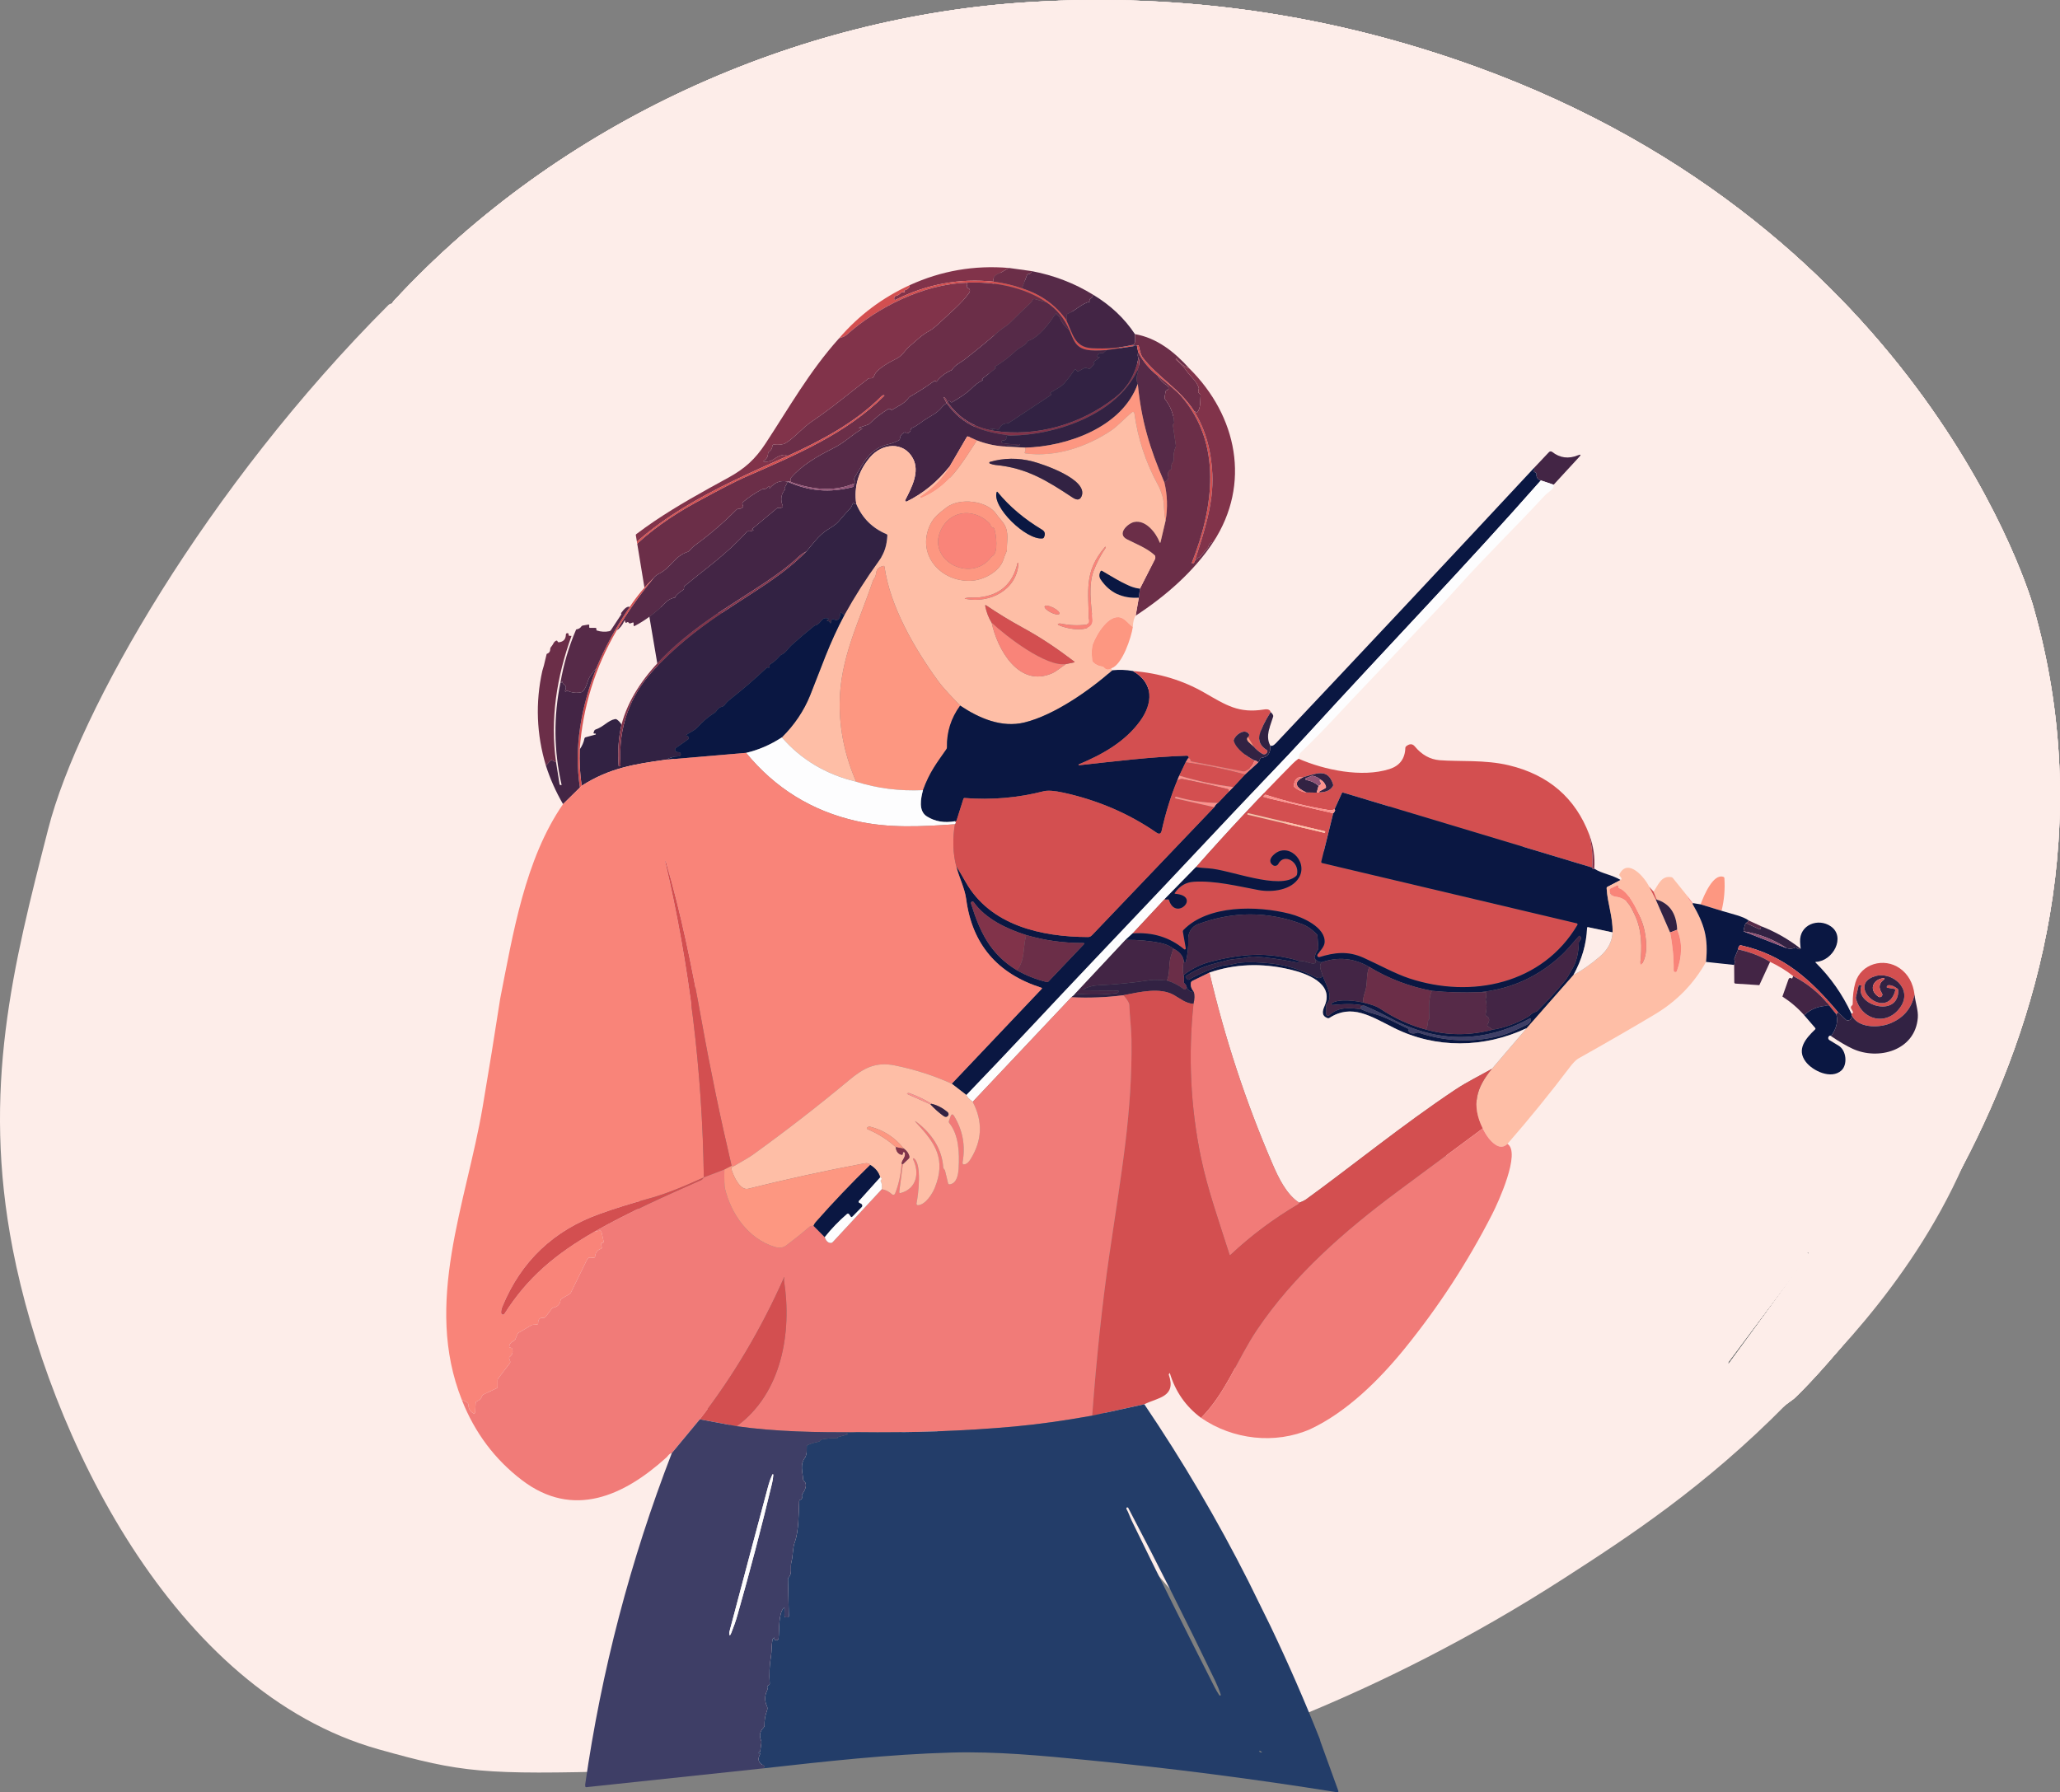 <?xml version="1.0" encoding="UTF-8"?>
<svg id="Layer_1" data-name="Layer 1" xmlns="http://www.w3.org/2000/svg" viewBox="0 0 969.55 843.64">
  <rect x="0" y="0" width="969.55" height="843.64" fill="#808080" stroke="none"/>
  <defs>
    <style>
      .cls-1 {
        fill: #562a48;
      }

      .cls-2 {
        fill: #3e3e66;
      }

      .cls-3 {
        fill: #f98479;
      }

      .cls-4 {
        fill: #432545;
      }

      .cls-5 {
        fill: #915375;
      }

      .cls-6 {
        fill: #6b2e48;
      }

      .cls-7 {
        fill: #0a1742;
      }

      .cls-8 {
        fill: #fd9781;
      }

      .cls-9 {
        fill: #d34f50;
      }

      .cls-10 {
        fill: #233d69;
      }

      .cls-11 {
        fill: #81334a;
      }

      .cls-12 {
        fill: #fc928d;
      }

      .cls-13 {
        fill: #fdfdfe;
      }

      .cls-14 {
        fill: #322243;
      }

      .cls-15 {
        fill: #febea6;
      }

      .cls-16 {
        fill: #fdede9;
      }

      .cls-17 {
        fill: #f17b78;
      }
    </style>
  </defs>
  <g>
    <path class="cls-16" d="M844.2,658.47c-2.58,1.93-5.16,3.8-5.16,3.8-2,1.45-3.51,2.52-5.09,3.64-1.8,1.28-4.04,2.86-6.73,4.72-4.9,3.4-8.69,5.96-9.24,6.33-25.39,17.09-97.88,41.79-102.32,43.12-1.74,.52-3.53,.63-5.38,.34-42.04-9.24-81.52-23.3-118.24-45.78-.24-.15-.39-.41-.41-.7-.03-.51-.18-.93-.45-1.25,16.42-8.14,30.91-23.44,42.05-37.95,15.12-19.69,28.12-40.8,39.01-63.35,2.51-5.2,12.85-28.87,6.75-32.97,9.75-11.83,19.09-23.97,28-36.43,.88-1.23,2.47-3.1,3.45-3.68,13.34-7.93,24.74-14.88,34.19-20.86,9.75-6.17,17.35-14.39,22.79-24.68l12.53,1.43,.06,8.14c0,.4,.2,.61,.57,.64l10.59,.73,3.4,2.74c.11,.35,.09,.42,.07,.43-1.08,.5-69.27-102.16-49.57-124.84,22.15-25.49,166.92,36.8,161.66,84.61-4.26,38.66-106.67,68.39-113.43,57.4-1.6-2.61,1.83-8.05,8.16-14.98,3.63,2.46,6.87,5.38,9.7,8.77l4.86,5.95c.23,.27,.22,.54-.03,.79-.46,.47-5.39,10.9-5.87,10.75-1.76-.52,35.19-149.41,42.95-147.8,7.59,1.58-20.8,145.27-26.65,144.6-.21-.02-3.06-.54-4.05-2.59,0,0-.34-.71-.35-1.6-.02-3.66,28.19-104.11,42.05-99.14,13.36,4.79-9.55,99.3-5.8,99.92,.87,.14,3.12-4.84,3.49-9.69,.26-3.44-1.1-7.24-1.47-10.93-.68-5.47-2.86-9.58-6.55-12.33-7-5.23-17.34-2.22-19.8,6.76-.82,2.99-1.21,6.33-1.18,10.03,0,.31-.12,.56-.36,.74-.29,.22-.44,.52-.46,.91,0,.26,.13,.61,.41,1.04,.73,1.11,.68,1.74-.14,1.89-3.98-9.07-9.29-17.08-15.94-24.04-.22-.23-.17-.36,.14-.37,7.66-.43,13.28-11.76,6.65-16.68-5.65-4.2-14.13-.77-13.73,7.3,.05,1.05,.14,2.12,.27,3.19-5.48-4.51-11.35-8.04-17.63-10.6l-5.57-2.71c-2.26-1.88-7.5-3.08-12.05-4.54,1.18-5.07,1.6-10.19,1.27-15.34-.02-.33-.17-.54-.46-.64-4.54-1.64-8.68,8.74-10.14,12.95l-3.46-.6-2.5-3.4-6.38-8.37c-.18-.24-.44-.4-.72-.44-4.42-.79-5.7,3.5-7.9,6.81l-1.97-2.34c-1.72-3.92-9.32-13.81-13.21-5.9-.15,.31-.11,.58,.11,.83,.29,.31,.53,.65,.71,1.01,.1,.19,.12,.37,.07,.52-.06,.19-.19,.33-.37,.42-3.83-2.51-8.39-2.98-11.74-5.35,.38-5.31-.36-10.66-2.23-16.05-3.15-8.76-7.77-15.88-13.87-21.34-3.25-2.91-12.16-10.87-21.92-11.26-22.5-.89-30.56,39.22-50.81,40.98-9.11,.79-23.12-5.97-42.88-44.08l.29-1.84c.05-.31,.18-.57,.4-.79,5.37-5.46,10.59-11.07,15.66-16.83,11.17-12.69,20.82-23.11,31.09-34.8,6.84-7.78,15.73-17.29,23.29-26.24,12.53-14.81,26.06-28.61,38.8-43.22,.45-.51,1.26-1.25,2.42-2.2,1.33-1.09,1.89-2.1,1.67-3.05l11.35-13.03c.97-1.11,.79-1.39-.54-.82-4.2,1.79-8.02,1.26-11.47-1.6-.39-.33-.54-.19-.55-.23-.18-.8,16.5-5.72,87.31-23.14,2.06,51.59,4.13,103.18,6.19,154.78-92.17-23.7-162.6-14.89-216.01,5.72-.85,.33-1.71,.66-2.56,1-2.23-4.63,.11-9.11,1.35-13.54,.15-.54-.22-1.25-1.13-2.14-.28-1.09-1.26-1.49-2.93-1.2-11.34,1.92-16.94-2.05-26.55-7.89-9.6-5.84-20.23-9.24-31.87-10.21-2.97-.59-6.03-.7-9.16-.35-.27-.19-.38-.51-.33-.98,4.8-1.75,8.75-14.44,9.45-19.38,.1-2.49,.52-4.27,1.27-5.35,13.27-9.14,25.97-20.81,34.61-34.71,16.85-27.37,10.56-59.35-10.67-81.61-6.78-7.96-14.54-14.42-24.28-16.21-4.64-7.42-10.86-13.61-18.64-18.56-8.36-5.41-17.44-9.11-27.25-11.08,7.54,66.3-25.94,127.57-79.79,150.91-55.66,24.12-109.28-2.61-117.21-6.72,.07-1.89-.17-4.06-.73-6.53-1.88-8.27-3.35-16.6-4.4-24.99-.84-6.72-5.27-29.03-1.07-55,.26-1.58,.49-2.87,.65-3.68,.45-2.36,.6-3.55,.54-3.64-1.85-2.63-45.3,29.09-49.75,24.43-4.16-4.36,26.84-39.5,27.52-38.98,.76,.59-28.64,51.45-31.53,59.1-.03,.07-.52,1.77-1.48,5.11-.76,2.63-1.97,4.35-3.64,5.15-1.92-5.51-5.39-9.97-10.42-13.36-30.68-14.8-38.39-26.11-37.86-34.46,.83-12.89,21.94-28.64,21.81-28.76h-.03c-.11,.03-.54,.14-.71-.06,0,0-.09-.08-.12-.25-.1-.55,1.43-6.55,1.75-7.79,1.02-.87,1.89-1.96,2.6-3.25,.86-1.57,1.61-2.7,2.26-3.4C263.56,57.27,374.71,7.45,485.59,.93c71.6-4.21,141.25,5.93,208.94,30.44,212.37,76.89,262.34,253.74,262.34,253.74,59.54,207-109.84,371.25-112.66,373.36h0Zm5.94-66.48l-36.73,49.12c-.11,.28-.13,.56-.05,.84,.03,.1,.14,.15,.23,.12,.04-.02,.08-.05,.1-.1m37.64-51.7c0-.85-.31-1.01-.93-.46"/>
    <path class="cls-16" d="M844.2,658.47c-2.58,1.93-5.16,3.8-5.16,3.8-2,1.45-3.51,2.52-5.09,3.64-1.8,1.28-4.04,2.86-6.73,4.72-4.9,3.4-8.69,5.96-9.24,6.33-25.39,17.09-97.88,41.79-102.32,43.12-1.74,.52-3.53,.63-5.38,.34-42.04-9.24-81.52-23.3-118.24-45.78-.24-.15-.39-.41-.41-.7-.03-.51-.18-.93-.45-1.25,16.42-8.14,30.91-23.44,42.05-37.95,15.12-19.69,28.12-40.8,39.01-63.35,2.51-5.2,12.85-28.87,6.75-32.97,9.75-11.83,19.09-23.97,28-36.43,.88-1.23,2.47-3.1,3.45-3.68,13.34-7.93,24.74-14.88,34.19-20.86,9.75-6.17,17.35-14.39,22.79-24.68l12.53,1.43,.06,8.14c0,.4,.2,.61,.57,.64l10.59,.73,3.4,2.74c.11,.35,.09,.42,.07,.43-1.08,.5-69.27-102.16-49.57-124.84,22.15-25.49,166.92,36.8,161.66,84.61-4.26,38.66-106.67,68.39-113.43,57.4-1.6-2.61,1.83-8.05,8.16-14.98,3.63,2.46,6.87,5.38,9.7,8.77l4.86,5.95c.23,.27,.22,.54-.03,.79-.46,.47-5.39,10.9-5.87,10.75-1.76-.52,35.19-149.41,42.95-147.8,7.59,1.58-20.8,145.27-26.65,144.6-.21-.02-3.06-.54-4.05-2.59,0,0-.34-.71-.35-1.6-.02-3.66,28.19-104.11,42.05-99.14,13.36,4.79-9.55,99.3-5.8,99.92,.87,.14,3.12-4.84,3.49-9.69,.26-3.44-1.1-7.24-1.47-10.93-.68-5.47-2.86-9.58-6.55-12.33-7-5.23-17.34-2.22-19.8,6.76-.82,2.99-1.21,6.33-1.18,10.03,0,.31-.12,.56-.36,.74-.29,.22-.44,.52-.46,.91,0,.26,.13,.61,.41,1.04,.73,1.11,.68,1.74-.14,1.89-3.98-9.07-9.29-17.08-15.94-24.04-.22-.23-.17-.36,.14-.37,7.66-.43,13.28-11.76,6.65-16.68-5.65-4.2-14.13-.77-13.73,7.3,.05,1.05,.14,2.12,.27,3.19-5.48-4.51-11.35-8.04-17.63-10.6l-5.57-2.71c-2.26-1.88-7.5-3.08-12.05-4.54,1.18-5.07,1.6-10.19,1.27-15.34-.02-.33-.17-.54-.46-.64-4.54-1.64-8.68,8.74-10.14,12.95l-3.46-.6-2.5-3.4-6.38-8.37c-.18-.24-.44-.4-.72-.44-4.42-.79-5.7,3.5-7.9,6.81l-1.97-2.34c-1.72-3.92-9.32-13.81-13.21-5.9-.15,.31-.11,.58,.11,.83,.29,.31,.53,.65,.71,1.01,.1,.19,.12,.37,.07,.52-.06,.19-.19,.33-.37,.42-3.83-2.51-8.39-2.98-11.74-5.35,.38-5.31-.36-10.66-2.23-16.05-3.15-8.76-7.77-15.88-13.87-21.34-3.25-2.91-12.16-10.87-21.92-11.26-22.5-.89-30.56,39.22-50.81,40.98-9.11,.79-23.12-5.97-42.88-44.08l.29-1.84c.05-.31,.18-.57,.4-.79,5.37-5.46,10.59-11.07,15.66-16.83,11.17-12.69,20.82-23.11,31.09-34.8,6.84-7.78,15.73-17.29,23.29-26.24,12.53-14.81,26.06-28.61,38.8-43.22,.45-.51,1.26-1.25,2.42-2.2,1.33-1.09,1.89-2.1,1.67-3.05l11.35-13.03c.97-1.11,.79-1.39-.54-.82-4.2,1.79-8.02,1.26-11.47-1.6-.39-.33-.54-.19-.55-.23-.18-.8,16.5-5.72,87.31-23.14,2.06,51.59,4.13,103.18,6.19,154.78-92.17-23.7-162.6-14.89-216.01,5.72-.85,.33-1.71,.66-2.56,1-2.23-4.63,.11-9.11,1.35-13.54,.15-.54-.22-1.25-1.13-2.14-.28-1.09-1.26-1.49-2.93-1.2-11.34,1.92-16.94-2.05-26.55-7.89-9.6-5.84-20.23-9.24-31.87-10.21-2.97-.59-6.03-.7-9.16-.35-.27-.19-.38-.51-.33-.98,4.8-1.75,8.75-14.44,9.45-19.38,.1-2.49,.52-4.27,1.27-5.35,13.27-9.14,25.97-20.81,34.61-34.71,16.85-27.37,10.56-59.35-10.67-81.61-6.78-7.96-14.54-14.42-24.28-16.21-4.64-7.42-10.86-13.61-18.64-18.56-8.36-5.41-17.44-9.11-27.25-11.08,7.54,66.3-25.94,127.57-79.79,150.91-55.66,24.12-109.28-2.61-117.21-6.72,.07-1.89-.17-4.06-.73-6.53-1.88-8.27-3.35-16.6-4.4-24.99-.84-6.72-5.27-29.03-1.07-55,.26-1.58,.49-2.87,.65-3.68,.45-2.36,.6-3.55,.54-3.64-1.85-2.63-45.3,29.09-49.75,24.43-4.16-4.36,26.84-39.5,27.52-38.98,.76,.59-28.64,51.45-31.53,59.1-.03,.07-.52,1.77-1.48,5.11-.76,2.63-1.97,4.35-3.64,5.15-1.92-5.51-5.39-9.97-10.42-13.36-30.68-14.8-38.39-26.11-37.86-34.46,.83-12.89,21.94-28.64,21.81-28.76h-.03c-.11,.03-.54,.14-.71-.06,0,0-.09-.08-.12-.25-.1-.55,1.43-6.55,1.75-7.79,1.02-.87,1.89-1.96,2.6-3.25,.86-1.57,1.61-2.7,2.26-3.4C263.56,57.27,374.71,7.45,485.59,.93c71.6-4.21,141.25,5.93,208.94,30.44,212.37,76.89,262.34,253.74,262.34,253.74,59.54,207-109.84,371.25-112.66,373.36h0Zm5.94-66.48l-36.73,49.12c-.11,.28-.13,.56-.05,.84,.03,.1,.14,.15,.23,.12,.04-.02,.08-.05,.1-.1m37.64-51.7c0-.85-.31-1.01-.93-.46"/>
    <path class="cls-16" d="M844.2,658.47c-2.58,1.93-5.16,3.8-5.16,3.8-2,1.45-3.51,2.52-5.09,3.64-1.8,1.28-4.04,2.86-6.73,4.72-4.9,3.4-8.69,5.96-9.24,6.33-25.39,17.09-97.88,41.79-102.32,43.12-1.74,.52-3.53,.63-5.38,.34-42.04-9.24-81.52-23.3-118.24-45.78-.24-.15-.39-.41-.41-.7-.03-.51-.18-.93-.45-1.25,16.42-8.14,30.91-23.44,42.05-37.95,15.12-19.69,28.12-40.8,39.01-63.35,2.51-5.2,12.85-28.87,6.75-32.97,9.75-11.83,19.09-23.97,28-36.43,.88-1.23,2.47-3.1,3.45-3.68,13.34-7.93,24.74-14.88,34.19-20.86,9.75-6.17,17.35-14.39,22.79-24.68l12.53,1.43,.06,8.14c0,.4,.2,.61,.57,.64l10.59,.73,3.4,2.74c.11,.35,.09,.42,.07,.43-1.08,.5-69.27-102.16-49.57-124.84,22.15-25.49,166.92,36.8,161.66,84.61-4.26,38.66-106.67,68.39-113.43,57.4-1.6-2.61,1.83-8.05,8.16-14.98,3.63,2.46,6.87,5.38,9.7,8.77l4.86,5.95c.23,.27,.22,.54-.03,.79-.46,.47-5.39,10.9-5.87,10.75-1.76-.52,35.19-149.41,42.95-147.8,7.59,1.58-20.8,145.27-26.65,144.6-.21-.02-3.06-.54-4.05-2.59,0,0-.34-.71-.35-1.6-.02-3.66,28.19-104.11,42.05-99.14,13.36,4.79-9.55,99.3-5.8,99.92,.87,.14,3.12-4.84,3.49-9.69,.26-3.44-1.1-7.24-1.47-10.93-.68-5.47-2.86-9.58-6.55-12.33-7-5.23-17.34-2.22-19.8,6.76-.82,2.99-1.21,6.33-1.18,10.03,0,.31-.12,.56-.36,.74-.29,.22-.44,.52-.46,.91,0,.26,.13,.61,.41,1.04,.73,1.11,.68,1.74-.14,1.89-3.98-9.07-9.29-17.08-15.94-24.04-.22-.23-.17-.36,.14-.37,7.66-.43,13.28-11.76,6.65-16.68-5.65-4.2-14.13-.77-13.73,7.3,.05,1.05,.14,2.12,.27,3.19-5.48-4.51-11.35-8.04-17.63-10.6l-5.57-2.71c-2.26-1.88-7.5-3.08-12.05-4.54,1.18-5.07,1.6-10.19,1.27-15.34-.02-.33-.17-.54-.46-.64-4.54-1.64-8.68,8.74-10.14,12.95l-3.46-.6-2.5-3.4-6.38-8.37c-.18-.24-.44-.4-.72-.44-4.42-.79-5.7,3.5-7.9,6.81l-1.97-2.34c-1.72-3.92-9.32-13.81-13.21-5.9-.15,.31-.11,.58,.11,.83,.29,.31,.53,.65,.71,1.01,.1,.19,.12,.37,.07,.52-.06,.19-.19,.33-.37,.42-3.83-2.51-8.39-2.98-11.74-5.35,.38-5.31-.36-10.66-2.23-16.05-3.15-8.76-7.77-15.88-13.87-21.34-3.25-2.91-12.16-10.87-21.92-11.26-22.5-.89-30.56,39.22-50.81,40.98-9.11,.79-23.12-5.97-42.88-44.08l.29-1.84c.05-.31,.18-.57,.4-.79,5.37-5.46,10.59-11.07,15.66-16.83,11.17-12.69,20.82-23.11,31.09-34.8,6.84-7.78,15.73-17.29,23.29-26.24,12.53-14.81,26.06-28.61,38.8-43.22,.45-.51,1.26-1.25,2.42-2.2,1.33-1.09,1.89-2.1,1.67-3.05l11.35-13.03c.97-1.11,.79-1.39-.54-.82-4.2,1.79-8.02,1.26-11.47-1.6-.39-.33-.54-.19-.55-.23-.18-.8,16.5-5.72,87.31-23.14,2.06,51.59,4.13,103.18,6.19,154.78-92.17-23.7-162.6-14.89-216.01,5.72-.85,.33-1.71,.66-2.56,1-2.23-4.63,.11-9.11,1.35-13.54,.15-.54-.22-1.25-1.13-2.14-.28-1.09-1.26-1.49-2.93-1.2-11.34,1.92-16.94-2.05-26.55-7.89-9.6-5.84-20.23-9.24-31.87-10.21-2.97-.59-6.03-.7-9.16-.35-.27-.19-.38-.51-.33-.98,4.8-1.75,8.75-14.44,9.45-19.38,.1-2.49,.52-4.27,1.27-5.35,13.27-9.14,25.97-20.81,34.61-34.71,16.85-27.37,10.56-59.35-10.67-81.61-6.78-7.96-14.54-14.42-24.28-16.21-4.64-7.42-10.86-13.61-18.64-18.56-8.36-5.41-17.44-9.11-27.25-11.08,7.54,66.3-25.94,127.57-79.79,150.91-55.66,24.12-109.28-2.61-117.21-6.72,.07-1.89-.17-4.06-.73-6.53-1.88-8.27-3.35-16.6-4.4-24.99-.84-6.72-5.27-29.03-1.07-55,.26-1.58,.49-2.87,.65-3.68,.45-2.36,.6-3.55,.54-3.64-1.85-2.63-45.3,29.09-49.75,24.43-4.16-4.36,26.84-39.5,27.52-38.98,.76,.59-28.64,51.45-31.53,59.1-.03,.07-.52,1.77-1.48,5.11-.76,2.63-1.97,4.35-3.64,5.15-1.92-5.51-5.39-9.97-10.42-13.36-30.68-14.8-38.39-26.11-37.86-34.46,.83-12.89,21.94-28.64,21.81-28.76h-.03c-.11,.03-.54,.14-.71-.06,0,0-.09-.08-.12-.25-.1-.55,1.43-6.55,1.75-7.79,1.02-.87,1.89-1.96,2.6-3.25,.86-1.57,1.61-2.7,2.26-3.4C263.56,57.27,374.71,7.45,485.59,.93c71.6-4.21,141.25,5.93,208.94,30.44,212.37,76.89,262.34,253.74,262.34,253.74,59.54,207-109.84,371.25-112.66,373.36h0Zm5.94-66.48l-36.73,49.12c-.11,.28-.13,.56-.05,.84,.03,.1,.14,.15,.23,.12,.04-.02,.08-.05,.1-.1m37.64-51.7c0-.85-.31-1.01-.93-.46"/>
    <path class="cls-16" d="M844.2,658.47c-2.58,1.93-5.16,3.8-5.16,3.8-2,1.45-3.51,2.52-5.09,3.64-1.8,1.28-4.04,2.86-6.73,4.72-4.9,3.4-8.69,5.96-9.24,6.33-25.39,17.09-97.88,41.79-102.32,43.12-1.74,.52-3.53,.63-5.38,.34-42.04-9.24-81.52-23.3-118.24-45.78-.24-.15-.39-.41-.41-.7-.03-.51-.18-.93-.45-1.25,16.42-8.14,30.91-23.44,42.05-37.95,15.12-19.69,28.12-40.8,39.01-63.35,2.51-5.2,12.85-28.87,6.75-32.97,9.75-11.83,19.09-23.97,28-36.43,.88-1.23,2.47-3.1,3.45-3.68,13.34-7.93,24.74-14.88,34.19-20.86,9.75-6.17,17.35-14.39,22.79-24.68l12.53,1.43,.06,8.14c0,.4,.2,.61,.57,.64l10.59,.73,3.4,2.74c.11,.35,.09,.42,.07,.43-1.08,.5-69.27-102.16-49.57-124.84,22.15-25.49,166.92,36.8,161.66,84.61-4.26,38.66-106.67,68.39-113.43,57.4-1.6-2.61,1.83-8.05,8.16-14.98,3.63,2.46,6.87,5.38,9.7,8.77l4.86,5.95c.23,.27,.22,.54-.03,.79-.46,.47-5.39,10.9-5.87,10.75-1.76-.52,35.19-149.41,42.95-147.8,7.59,1.58-20.8,145.27-26.65,144.6-.21-.02-3.06-.54-4.05-2.59,0,0-.34-.71-.35-1.6-.02-3.66,28.19-104.11,42.05-99.14,13.36,4.79-9.55,99.3-5.8,99.92,.87,.14,3.12-4.84,3.49-9.69,.26-3.44-1.1-7.24-1.47-10.93-.68-5.47-2.86-9.58-6.55-12.33-7-5.23-17.34-2.22-19.8,6.76-.82,2.99-1.21,6.33-1.18,10.03,0,.31-.12,.56-.36,.74-.29,.22-.44,.52-.46,.91,0,.26,.13,.61,.41,1.04,.73,1.11,.68,1.74-.14,1.89-3.98-9.07-9.29-17.08-15.94-24.04-.22-.23-.17-.36,.14-.37,7.66-.43,13.28-11.76,6.65-16.68-5.65-4.2-14.13-.77-13.73,7.3,.05,1.05,.14,2.12,.27,3.19-5.48-4.51-11.35-8.04-17.63-10.6l-5.57-2.71c-2.26-1.88-7.5-3.08-12.05-4.54,1.18-5.07,1.6-10.19,1.27-15.34-.02-.33-.17-.54-.46-.64-4.54-1.64-8.68,8.74-10.14,12.95l-3.46-.6-2.5-3.4-6.38-8.37c-.18-.24-.44-.4-.72-.44-4.42-.79-5.7,3.5-7.9,6.81l-1.97-2.34c-1.72-3.92-9.32-13.81-13.21-5.9-.15,.31-.11,.58,.11,.83,.29,.31,.53,.65,.71,1.01,.1,.19,.12,.37,.07,.52-.06,.19-.19,.33-.37,.42-3.83-2.51-8.39-2.98-11.74-5.35,.38-5.31-.36-10.66-2.23-16.05-3.15-8.76-7.77-15.88-13.87-21.34-3.25-2.91-12.16-10.87-21.92-11.26-22.5-.89-30.56,39.22-50.81,40.98-9.11,.79-23.12-5.97-42.88-44.08l.29-1.84c.05-.31,.18-.57,.4-.79,5.37-5.46,10.59-11.07,15.66-16.83,11.17-12.69,20.82-23.11,31.09-34.8,6.84-7.78,15.73-17.29,23.29-26.24,12.53-14.81,26.06-28.61,38.8-43.22,.45-.51,1.26-1.25,2.42-2.2,1.33-1.09,1.89-2.1,1.67-3.05l11.35-13.03c.97-1.11,.79-1.39-.54-.82-4.2,1.79-8.02,1.26-11.47-1.6-.39-.33-.54-.19-.55-.23-.18-.8,16.5-5.72,87.31-23.14,2.06,51.59,4.13,103.18,6.19,154.78-92.17-23.7-162.6-14.89-216.01,5.72-.85,.33-1.71,.66-2.56,1-2.23-4.63,.11-9.11,1.35-13.54,.15-.54-.22-1.25-1.13-2.14-.28-1.09-1.26-1.49-2.93-1.2-11.34,1.92-16.94-2.05-26.55-7.89-9.6-5.84-20.23-9.24-31.87-10.21-2.97-.59-6.03-.7-9.16-.35-.27-.19-.38-.51-.33-.98,4.8-1.75,8.75-14.44,9.45-19.38,.1-2.49,.52-4.27,1.27-5.35,13.27-9.14,25.97-20.81,34.61-34.71,16.85-27.37,10.56-59.35-10.67-81.61-6.78-7.96-14.54-14.42-24.28-16.21-4.64-7.42-10.86-13.61-18.64-18.56-8.36-5.41-17.44-9.11-27.25-11.08,7.54,66.3-25.94,127.57-79.79,150.91-55.66,24.12-109.28-2.61-117.21-6.72,.07-1.89-.17-4.06-.73-6.53-1.88-8.27-3.35-16.6-4.4-24.99-.84-6.72-5.27-29.03-1.07-55,.26-1.58,.49-2.87,.65-3.68,.45-2.36,.6-3.55,.54-3.64-1.85-2.63-45.3,29.09-49.75,24.43-4.16-4.36,26.84-39.5,27.52-38.98,.76,.59-28.64,51.45-31.53,59.1-.03,.07-.52,1.77-1.48,5.11-.76,2.63-1.97,4.35-3.64,5.15-1.92-5.51-5.39-9.97-10.42-13.36-30.68-14.8-38.39-26.11-37.86-34.46,.83-12.89,21.94-28.64,21.81-28.76h-.03c-.11,.03-.54,.14-.71-.06,0,0-.09-.08-.12-.25-.1-.55,1.43-6.55,1.75-7.79,1.02-.87,1.89-1.96,2.6-3.25,.86-1.57,1.61-2.7,2.26-3.4C263.56,57.27,374.71,7.45,485.59,.93c71.6-4.21,141.25,5.93,208.94,30.44,212.37,76.89,262.34,253.74,262.34,253.74,59.54,207-109.84,371.25-112.66,373.36h0Zm5.94-66.48l-36.73,49.12c-.11,.28-.13,.56-.05,.84,.03,.1,.14,.15,.23,.12,.04-.02,.08-.05,.1-.1m37.64-51.7c0-.85-.31-1.01-.93-.46"/>
    <path class="cls-16" d="M840.66,661.09c-38.37,38.92-74.27,62.33-104.65,81.91-45.17,29.1-86.82,49.18-119.95,62.98-67.19-49.45-107.81-102.02-99.05-131.98,2.17-7.41,8.56-29.26,26-35,5.5-1.81,10.58-1.52,14-1,21.79,6.87,57.14,14.3,76.23-3.26,2.14-1.97,5.94-7.53,13.45-18.73,9.53-14.19,18.04-29.07,25.56-44.62,2.51-5.2,12.85-28.87,6.75-32.97,9.75-11.83,19.09-23.97,28-36.43,.88-1.23,2.47-3.1,3.45-3.68,13.34-7.93,24.74-14.88,34.19-20.86,9.75-6.17,17.35-14.39,22.79-24.68l12.53,1.43,.06,8.14c0,.4,.2,.61,.57,.64l10.59,.73,3.4,2.74c.11,.35,.09,.42,.07,.43-1.08,.5-69.27-102.16-49.57-124.84,22.15-25.49,166.92,36.8,161.66,84.61-4.26,38.66-106.67,68.39-113.43,57.4-1.6-2.61,1.83-8.05,8.16-14.98,3.63,2.46,6.87,5.38,9.7,8.77l4.86,5.95c.23,.27,.22,.54-.03,.79-.46,.47-5.39,10.9-5.87,10.75-1.76-.52,35.19-149.41,42.95-147.8,7.59,1.58-20.8,145.27-26.65,144.6-.21-.02-3.06-.54-4.05-2.59,0,0-.34-.71-.35-1.6-.02-3.66,28.19-104.11,42.05-99.14,13.36,4.79-9.55,99.3-5.8,99.92,.87,.14,3.12-4.84,3.49-9.69,.26-3.44-1.1-7.24-1.47-10.93-.68-5.47-2.86-9.58-6.55-12.33-7-5.23-17.34-2.22-19.8,6.76-.82,2.99-1.21,6.33-1.18,10.03,0,.31-.12,.56-.36,.74-.29,.22-.44,.52-.46,.91,0,.26,.13,.61,.41,1.04,.73,1.11,.68,1.74-.14,1.89-3.98-9.07-9.29-17.08-15.94-24.04-.22-.23-.17-.36,.14-.37,7.66-.43,13.28-11.76,6.65-16.68-5.65-4.2-14.13-.77-13.73,7.3,.05,1.05,.14,2.12,.27,3.19-5.48-4.51-11.35-8.04-17.63-10.6l-5.57-2.71c-2.26-1.88-7.5-3.08-12.05-4.54,1.18-5.07,1.6-10.19,1.27-15.34-.02-.33-.17-.54-.46-.64-4.54-1.64-8.68,8.74-10.14,12.95l-3.46-.6-2.5-3.4-6.38-8.37c-.18-.24-.44-.4-.72-.44-4.42-.79-5.7,3.5-7.9,6.81l-1.97-2.34c-1.72-3.92-9.32-13.81-13.21-5.9-.15,.31-.11,.58,.11,.83,.29,.31,.53,.65,.71,1.01,.1,.19,.12,.37,.07,.52-.06,.19-.19,.33-.37,.42-3.83-2.51-8.39-2.98-11.74-5.35,.38-5.31-.36-10.66-2.23-16.05-3.15-8.76-7.77-15.88-13.87-21.34-3.25-2.91-12.16-10.87-21.92-11.26-22.5-.89-30.56,39.22-50.81,40.98-9.11,.79-23.12-5.97-42.88-44.08l.29-1.84c.05-.31,.18-.57,.4-.79,5.37-5.46,10.59-11.07,15.66-16.83,11.17-12.69,20.82-23.11,31.09-34.8,6.84-7.78,15.73-17.29,23.29-26.24,12.53-14.81,26.06-28.61,38.8-43.22,.45-.51,1.26-1.25,2.42-2.2,1.33-1.09,1.89-2.1,1.67-3.05l11.35-13.03c.97-1.11,.79-1.39-.54-.82-4.2,1.79-8.02,1.26-11.47-1.6-.39-.33-.54-.19-.55-.23-.18-.8,16.5-5.72,87.31-23.14,2.06,51.59,4.13,103.18,6.19,154.78-92.17-23.7-162.6-14.89-216.01,5.72-.85,.33-1.71,.66-2.56,1-2.23-4.63,.11-9.11,1.35-13.54,.15-.54-.22-1.25-1.13-2.14-.28-1.09-1.26-1.49-2.93-1.2-11.34,1.92-16.94-2.05-26.55-7.89-9.6-5.84-20.23-9.24-31.87-10.21-2.97-.59-6.03-.7-9.16-.35-.27-.19-.38-.51-.33-.98,4.8-1.75,8.75-14.44,9.45-19.38,.1-2.49,.52-4.27,1.27-5.35,13.27-9.14,25.97-20.81,34.61-34.71,16.85-27.37,10.56-59.35-10.67-81.61-6.78-7.96-14.54-14.42-24.28-16.21-4.64-7.42-10.86-13.61-18.64-18.56-8.36-5.41-17.44-9.11-27.25-11.08,7.54,66.3-25.94,127.57-79.79,150.91-55.66,24.12-109.28-2.61-117.21-6.72,.07-1.89-.17-4.06-.73-6.53-1.88-8.27-3.35-16.6-4.4-24.99-.84-6.72-5.27-29.03-1.07-55,.26-1.58,.49-2.87,.65-3.68,.45-2.36,.6-3.55,.54-3.64-1.85-2.63-45.3,29.09-49.75,24.43-4.16-4.36,26.84-39.5,27.52-38.98,.76,.59-28.64,51.45-31.53,59.1-.03,.07-.52,1.77-1.48,5.11-.76,2.63-1.97,4.35-3.64,5.15-1.92-5.51-5.39-9.97-10.42-13.36-30.68-14.8-38.39-26.11-37.86-34.46,.83-12.89,21.94-28.64,21.81-28.76h-.03c-.11,.03-.54,.14-.71-.06,0,0-.09-.08-.12-.25-.1-.55,1.43-6.55,1.75-7.79,1.02-.87,1.89-1.96,2.6-3.25,.86-1.57,1.61-2.7,2.26-3.4C263.56,57.27,374.71,7.45,485.59,.93c71.6-4.21,141.25,5.93,208.94,30.44,212.37,76.89,262.34,253.74,262.34,253.74,8.74,117.33-9.86,211.23-32.94,263.51-25.75,58.32-69.65,98.65-83.27,112.47Zm9.49-69.1l-36.73,49.12c-.11,.28-.13,.56-.05,.84,.03,.1,.14,.15,.23,.12,.04-.02,.08-.05,.1-.1m37.64-51.7c0-.85-.31-1.01-.93-.46"/>
  </g>
  <path class="cls-11" d="M474.9,126.13c-1.76,.76-2.94,1.9-4.87,2.67-2.01,.79-2.78,2.06-2.31,3.79-16.05-1.69-31.44,1.14-46.15,8.5-.52,.26-.76,.1-.72-.47l.04-.57c.03-.4,.23-.64,.62-.72,.98-.21,1.79-.68,2.44-1.43,.21-.24,.48-.36,.79-.36h.92c.27,0,.31-.1,.12-.29l-.28-.27c-.13-.13-.1-.22,.07-.27,1.75-.5,2.63-1.33,2.62-2.5,14.82-6.77,30.39-9.46,46.71-8.08h0Z"/>
  <path class="cls-6" d="M474.9,126.13l10.77,1.5c-.35,.99-.94,1.46-1.75,1.41-.25,0-.42,.1-.51,.33l-2.42,6.37c-3.9-1.41-8.32-2.46-13.27-3.15-.47-1.73,.3-3,2.31-3.79,1.93-.77,3.11-1.91,4.87-2.67h0Z"/>
  <path class="cls-1" d="M485.67,127.63c10.36,1.97,19.96,5.67,28.79,11.08-.16,.95-.55,1.55-1.18,1.81-.29,.12-.39,.33-.32,.64l.13,.5c.06,.22-.02,.35-.24,.39-3.72,.75-6.71,4.25-10.28,5.61-.33,.13-.48,.37-.44,.73,.11,.95,.05,1.76-.19,2.43-5-7.2-11.98-12.23-20.95-15.08l2.42-6.37c.09-.23,.26-.34,.51-.33,.81,.05,1.4-.42,1.75-1.41h0Z"/>
  <path class="cls-9" d="M467.72,132.59c4.95,.69,9.37,1.74,13.27,3.15,8.97,2.85,15.95,7.88,20.95,15.08,2.96,6.14,3.7,12.63,11.94,13.08,6.74,.37,13.04-.13,18.89-1.49,.55,.12,.77,.3,.68,.55l-12.7,1.85c-4.07,.31-7.14,.27-9.22-.14-5.63-1.1-6.37-5.14-8.25-9.32-2.26-5.41-5.88-9.79-10.87-13.12-10.58-7.24-24.95-9.78-37.5-9.16-20.15,.71-41.73,11.37-56.47,24.58-.86,.76-2.45,1.26-3.52,1.6,9.19-10.73,20.28-19.08,33.27-25.04,0,1.17-.87,2-2.62,2.5-.17,.05-.2,.14-.07,.27l.28,.27c.19,.19,.15,.29-.12,.29h-.92c-.31,0-.58,.12-.79,.36-.65,.75-1.46,1.22-2.44,1.43-.39,.08-.59,.32-.62,.72l-.04,.57c-.04,.57,.2,.73,.72,.47,14.71-7.36,30.1-10.19,46.15-8.5h0Z"/>
  <path class="cls-11" d="M454.91,133.07c.42,.38,.46,.94,.12,1.67-.16,.34-.06,.58,.29,.71,1.35,.52,1.53,1.44,.55,2.77-3.52,4.79-8.71,9.03-12.61,12.76-2.68,2.56-4.63,4.16-5.85,4.79-3.61,1.87-6.13,4.58-9.2,7.12-2.12,1.75-3.48,4.54-6.22,5.9-2.8,1.4-9.23,4.72-10.41,7.77-.23,.61-.47,1-.7,1.17-.38,.28-.84,.38-1.38,.31-.31-.04-.62,.03-.86,.22-8.91,6.78-16.36,13.23-26.71,20.25-4.19,2.84-8.24,7.75-12.23,10.09-1.15,.67-2.99,.9-5.5,.67-.35-.03-.65,.23-.69,.58v.03c-.04,1.14-.55,2.03-1.52,2.67-.3,.2-.49,.54-.5,.9-.06,1.49-.71,2.63-1.94,3.42-.35,.23-.32,.36,.09,.4,4.03,.38,4.68-1.87,7.72-2.83,1.73-.55,2.74-.44,3.05,.33-34.72,15.38-66.54,29.94-88.21,59.27-4.25,5.76-8.66,14.19-13.22,25.29-.59,.04-1.03-.03-1.34-.22-.11-.06-.13-.14-.06-.25,.08-.13,.12-.22,.11-.27-.07-.37-.43-.62-.8-.56-.33,.06-.57,.35-.56,.69-.05,2.15-1.13,3.35-3.26,3.6-.31,.03-.52-.1-.63-.39-.21-.57-.67-.54-1.36,.09-.2,.18-.36,.39-.49,.63-.35,.69-.78,1.34-1.31,1.97-.21,.25-.31,.54-.31,.87,.01,1.17-.55,1.94-1.68,2.33,4.41-13.32,11.15-25.32,20.22-36,18.32-21.1,40.84-33.61,65.14-46.89,8.05-4.4,12.86-8.87,17.6-16.08,11.08-16.85,20.68-34.02,34.67-49.6,1.07-.34,2.66-.84,3.52-1.6,14.74-13.21,36.32-23.87,56.47-24.58h0Z"/>
  <path class="cls-6" d="M454.91,133.07c12.55-.62,26.92,1.92,37.5,9.16-.73-.15-2.47-.62-5.21-1.43-.69-.2-1.15,.03-1.37,.7-.11,.32-.29,.6-.54,.83-3.41,3.19-6.77,6.44-10.06,9.74-1.38,1.38-3.33,2.33-4.6,3.44-5.48,4.78-11.09,9.4-16.84,13.86-1.64,1.28-4.1,2.24-5.61,4.54-.11,.17-.27,.3-.45,.38-2.73,1.17-5.01,2.91-6.83,5.21-.15,.19-.3,.19-.45,0-.11-.13-.25-.21-.4-.22-.17,0-.36,.07-.59,.23-3.62,2.61-7.36,5.01-11.23,7.22-.28,.16-.51,.38-.68,.65-1.52,2.4-5.26,3.98-7.65,5.5-.11,.07-.25,.07-.36,0l-.56-.33c-.32-.19-.64-.19-.95,0-3.17,1.89-6.06,4.15-8.66,6.78-.26,.27-.57,.46-.92,.58l-4.03,1.35c-.07,.03-.11,.11-.08,.18,.02,.05,.07,.08,.12,.09l.87,.04c.6,.03,.64,.2,.13,.5-4.71,2.74-7.68,6.1-13.39,8.97-7.06,3.55-14.57,7.8-19.76,13.81-.2,.23-.26,.5-.17,.79,.09,.35,.11,.75,.04,1.21-.51-.42-1-.46-1.48-.13-3.13-.79-5.93,.22-8.4,3.03-.21,.24-.27,.21-.18-.1,.19-.58,0-.75-.59-.5-.13,.05-.25,.14-.33,.25-.43,.57-.98,.82-1.67,.77-.38-.03-.74,.05-1.07,.23-3.53,1.95-6.4,3.89-8.6,5.8-.57,.5-.63,1.07-.2,1.71,.17,.26,.16,.51-.05,.74-.57,.66-1.28,.96-2.11,.9-.33-.03-.62,.08-.85,.32-6.12,6.17-12.69,11.81-19.72,16.93-.8,.59-1.62,1.39-2.47,2.42-.21,.26-.48,.44-.8,.54-6.23,2.02-8,7.56-13.41,10.23-1.13,.56-1.97,1.23-2.54,2-4.33,4.26-8.11,8.83-11.32,13.7-1.03-.44-2.38,.51-4.05,2.84-.07,.09-.07,.19-.02,.29l.13,.22s.03,.08,0,.11l-4.93,7.47c-.17,.26-.42,.42-.73,.49-1.95,.41-3.91,.3-5.9-.33-.13-.05-.2-.14-.2-.28v-.46c0-.33-.17-.5-.5-.5h-2.49c-.28,0-.41-.14-.4-.42l.03-.71c.02-.33-.13-.46-.46-.41l-2.6,.45c-.3,.05-.53,.21-.69,.46-.45,.73-1.26,1.19-2.41,1.38,3.73-9.33,8.6-17.92,14.62-25.79,2.92-3.81,6.9-7.51,10.44-11.09,9.11-9.23,20.03-16.74,31.39-22.95,11.05-6.03,18.74-9.99,23.08-11.89,25.34-11.08,47.53-20.6,65.35-38.14,.29-.27,.23-.4-.17-.39-.38,0-.75,.21-1.12,.58-12.21,12.36-28.77,21.04-44.35,28.15-.31-.77-1.32-.88-3.05-.33-3.04,.96-3.69,3.21-7.72,2.83-.41-.04-.44-.17-.09-.4,1.23-.79,1.88-1.93,1.94-3.42,.01-.36,.2-.7,.5-.9,.97-.64,1.48-1.53,1.52-2.67,.02-.35,.31-.63,.66-.61h.03c2.51,.23,4.35,0,5.5-.67,3.99-2.34,8.04-7.25,12.23-10.09,10.35-7.02,17.8-13.47,26.71-20.25,.24-.19,.55-.26,.86-.22,.54,.07,1-.03,1.38-.31,.23-.17,.47-.56,.7-1.17,1.18-3.05,7.61-6.37,10.41-7.77,2.74-1.36,4.1-4.15,6.22-5.9,3.07-2.54,5.59-5.25,9.2-7.12,1.22-.63,3.17-2.23,5.85-4.79,3.9-3.73,9.09-7.97,12.61-12.76,.98-1.33,.8-2.25-.55-2.77-.35-.13-.45-.37-.29-.71,.34-.73,.3-1.29-.12-1.67h0Z"/>
  <path class="cls-4" d="M514.46,138.71c8.23,4.95,14.79,11.14,19.7,18.56,.36,3.64-.1,5.35-1.39,5.14-5.85,1.36-12.15,1.86-18.89,1.49-8.24-.45-8.98-6.94-11.94-13.08,.24-.67,.3-1.48,.19-2.43-.04-.36,.11-.6,.44-.73,3.57-1.36,6.56-4.86,10.28-5.61,.22-.04,.3-.17,.24-.39l-.13-.5c-.07-.31,.03-.52,.32-.64,.63-.26,1.02-.86,1.18-1.81h0Z"/>
  <path class="cls-1" d="M492.41,142.23c4.99,3.33,8.61,7.71,10.87,13.12-2.02-1.53-3.43-3.32-4.23-5.36-.14-.36-.34-.68-.59-.97l-1.29-1.44c-.08-.09-.22-.09-.31,0-.06,.06-.09,.15-.06,.23l.17,.51s0,.05-.03,.06c-.01,0-.03,0-.04,0-.07-.06-.14-.12-.2-.19-.13-.13-.23-.12-.32,.03-2.2,3.73-7.61,10.67-12.16,12.12-.3,.09-.54,.27-.71,.54-1.4,2.16-3.69,2.63-5.29,4.16-3.03,2.88-6.33,5.4-9.91,7.55-.09,.05-.1,.12-.03,.19l.27,.26c.15,.15,.14,.29-.03,.42l-6.3,4.89s-.04,.06-.03,.09h0c.06,.06,.12,.12,.17,.19,.2,.21,.17,.38-.1,.5-1.62,.73-3.42,2.1-5.4,4.1-1.51,1.53-4.41,3.56-8.68,6.07-.26,.15-.49,.12-.7-.09-.53-.55-1.09-.58-1.68-.11-.28-.79-.68-1.43-1.19-1.91-.47-.44-.56-.37-.27,.2l1.23,2.43c-.86,.45-1.68,1.16-2.47,2.12-1.82,2.24-4.45,3.61-6.85,5.03-2.2,1.3-4.27,3.33-7.01,4.48-.32,.13-.54,.42-.59,.76-.16,1.11-.83,1.7-2.01,1.79-.24,.02-.39-.09-.46-.32-.05-.17-.13-.24-.24-.2-1.53,.65-2.33,1.7-2.4,3.13-.02,.29-.16,.51-.42,.64-1.65,.79-2.92,1.39-4.86,1.83-8.93,2.05-11.58,8.33-15.91,15.44-.45,.75-.44,1.41,.04,1.98,.23,.28,.24,.56,.02,.85l-.52,.7-.23-.13c-.12-.07-.25-.08-.38-.03-9.41,3.74-19.73,2.43-29.11-1.02,.07-.46,.05-.86-.04-1.21-.09-.29-.03-.56,.17-.79,5.19-6.01,12.7-10.26,19.76-13.81,5.71-2.87,8.68-6.23,13.39-8.97,.51-.3,.47-.47-.13-.5l-.87-.04c-.08,0-.13-.07-.13-.15,0-.05,.04-.1,.09-.12l4.03-1.35c.35-.12,.66-.31,.92-.58,2.6-2.63,5.49-4.89,8.66-6.78,.31-.19,.63-.19,.95,0l.56,.33c.11,.07,.25,.07,.36,0,2.39-1.52,6.13-3.1,7.65-5.5,.17-.27,.4-.49,.68-.65,3.87-2.21,7.61-4.61,11.23-7.22,.23-.16,.42-.24,.59-.23,.15,0,.29,.09,.4,.22,.15,.19,.3,.19,.45,0,1.82-2.3,4.1-4.04,6.83-5.21,.18-.08,.34-.21,.45-.38,1.51-2.3,3.97-3.26,5.61-4.54,5.75-4.46,11.36-9.08,16.84-13.86,1.27-1.11,3.22-2.06,4.6-3.44,3.29-3.3,6.65-6.55,10.06-9.74,.25-.23,.43-.51,.54-.83,.22-.67,.68-.9,1.37-.7,2.74,.81,4.48,1.28,5.21,1.43h.01Z"/>
  <path class="cls-4" d="M503.28,155.35c1.88,4.18,2.62,8.22,8.25,9.32,2.08,.41,5.15,.45,9.22,.14l-1.42,1.27c-.19,.17-.42,.24-.68,.19-1.21-.22-1.94,.27-2.21,1.46-.05,.21,.04,.31,.25,.31,.08,0,.16,0,.25-.02,.79-.13,.82,.08,.09,.63l-2.32,1.74c-.21,.16-.2,.3,.03,.42l.23,.12c.19,.1,.21,.23,.07,.39l-1.7,1.92c-.26,.29-.66,.41-1.03,.29l-1.02-.32c-.35-.11-.69-.07-1.02,.1l-2.7,1.44c-.24,.13-.53,.07-.7-.14l-.42-.53c-.27-.34-.52-.33-.76,.03-1.39,2.09-2.89,4.09-4.52,6-1.85,2.18-4.47,3.2-6.87,4.76-.06,.04-.07,.09-.02,.14l.29,.28c.28,.28,.25,.53-.08,.75l-19.58,12.94c-.29,.19-.6,.29-.94,.3-1.77,.08-3.01,.93-3.72,2.56-.11,.25-.31,.36-.58,.33l-3.24-.42c-.08-.02-.16,.03-.18,.11-.02,.06,0,.13,.06,.16,.09,.08,.19,.1,.28,.07,.11-.04,.18-.06,.21-.06,.4,0,.6,.22,.61,.69-9.19-1.54-16.39-6.09-21.6-13.64,.59-.47,1.15-.44,1.68,.11,.21,.21,.44,.24,.7,.09,4.27-2.51,7.17-4.54,8.68-6.07,1.98-2,3.78-3.37,5.4-4.1,.27-.12,.3-.29,.1-.5-.05-.07-.11-.13-.17-.18-.02-.02-.02-.06,0-.09h.01l6.3-4.89c.17-.13,.18-.27,.03-.42l-.27-.26c-.07-.07-.06-.14,.03-.19,3.58-2.15,6.88-4.67,9.91-7.55,1.6-1.53,3.89-2,5.29-4.16,.17-.27,.41-.45,.71-.54,4.55-1.45,9.96-8.39,12.16-12.12,.09-.15,.19-.16,.32-.03,.06,.07,.13,.13,.2,.19,.01,.02,.04,.02,.06,0,.01,0,.02-.03,.01-.05l-.17-.51c-.04-.12,.02-.24,.14-.28,.08-.03,.17,0,.23,.06l1.29,1.44c.25,.29,.45,.61,.59,.97,.8,2.04,2.21,3.83,4.23,5.36h0Z"/>
  <path class="cls-6" d="M534.16,157.27c10.29,1.79,18.49,8.25,25.65,16.21-2.17-.77-4.18-2.32-6.05-4.65-.06-.07-.13-.08-.2-.02-.05,.03-.11,.1-.17,.2-.07,.11-.05,.2,.05,.28,1.98,1.55,3.67,3.34,5.08,5.39,1.86,2.69,4.48,4.38,5.65,7.76,.11,.33,.1,.65-.04,.97-.37,.85-.18,1.5,.58,1.96,.27,.16,.39,.4,.36,.73-.28,2.62,.17,5.94-1.58,8-.19,.23-.39,.23-.59,0-.27-.29-.58-.5-.91-.63-6.82-10.61-17.22-16.02-24.25-25.28-1.07-1.41-1.3-3.67-1.78-5.36-.07-.24-.32-.37-.55-.3-.12,.03-.22,.12-.3,.25-.38-.4-.93-.34-1.66,.17,.09-.25-.13-.43-.68-.55,1.29,.21,1.75-1.5,1.39-5.14h0Z"/>
  <path class="cls-14" d="M535.11,162.79l.58,2.94c-.31,1.25-.27,2.16,.11,2.73-1.44,7.83-5.11,14.07-11.01,18.7-15.89,12.49-36.95,18.78-57.38,15.56,0-.47-.21-.7-.61-.69-.03,0-.1,.02-.21,.06-.09,.03-.19,0-.28-.07-.07-.05-.09-.14-.04-.21,.04-.05,.1-.08,.16-.06l3.24,.42c.27,.03,.47-.08,.58-.33,.71-1.63,1.95-2.48,3.72-2.56,.34,0,.65-.11,.94-.3l19.58-12.94c.33-.22,.36-.47,.08-.75l-.29-.28c-.05-.05-.04-.1,.02-.14,2.4-1.56,5.02-2.58,6.87-4.76,1.63-1.91,3.13-3.91,4.52-6,.24-.36,.49-.37,.76-.03l.42,.53c.17,.21,.46,.27,.7,.14l2.7-1.44c.33-.17,.67-.21,1.02-.1l1.02,.32c.37,.12,.77,0,1.03-.29l1.7-1.92c.14-.16,.12-.29-.07-.39l-.23-.12c-.23-.12-.24-.26-.03-.42l2.32-1.74c.73-.55,.7-.76-.09-.63-.09,0-.17,.02-.25,.02-.21,0-.3-.1-.25-.31,.27-1.19,1-1.68,2.21-1.46,.26,.05,.49-.02,.68-.19l1.42-1.27,12.7-1.85c.73-.51,1.28-.57,1.66-.17h0Z"/>
  <path class="cls-9" d="M561.99,193.48c5.59,9.03,8.1,18.99,8.61,29.61,.67,14.1-4.06,27.74-8.26,40.98-.21,.81-.53,1.21-.96,1.2-.39-.01-.52-.2-.37-.57,10.12-25.64,14.52-55.87-5.28-78.44-1.46-1.67-5.05-4.77-10.78-9.32-4.11-3.23-7.19-6.96-9.26-11.21l-.58-2.94c.08-.13,.18-.22,.3-.25,.23-.07,.48,.06,.55,.3,.48,1.69,.71,3.95,1.78,5.36,7.03,9.26,17.43,14.67,24.25,25.28h0Z"/>
  <path class="cls-1" d="M535.69,165.73c2.07,4.25,5.15,7.98,9.26,11.21,1.06,1.91,2.52,3.43,4.39,4.56,.25,.15,.42,.37,.52,.64,.28,.77,.08,1.26-.59,1.47-.41,.13-.65,.41-.72,.84l-.43,2.65c-.05,.31,.03,.6,.22,.85,2.53,3.21,3.96,6.86,4.31,10.96,0,.11-.01,.2-.05,.28-.07,.15-.18,.28-.32,.4-.19,.17-.27,.39-.23,.64l1.41,9.68c.01,.08,0,.16-.03,.24-.9,1.99-1.24,4.1-1.02,6.32,.04,.37-.09,.74-.34,1.02-.65,.73-.88,1.61-.68,2.63,.07,.37-.06,.66-.37,.86-1.23,.79-1.62,1.93-1.17,3.42,.09,.3,.07,.59-.07,.88-.43,.85-1.02,1.44-1.78,1.75-6.86-15.83-10.87-29.19-12.5-46.34-.77-1.45-.72-3.36,.13-5.73,.05-.15,.06-.26,.01-.34-.08-.15-.24-.14-.48,.04,1.13-2.63,1.34-4.69,.64-6.2-.38-.57-.42-1.48-.11-2.73h0Z"/>
  <path class="cls-11" d="M535.8,168.46c.7,1.51,.49,3.57-.64,6.2-10.08,20.59-38.18,30.1-59.43,30.37-12.77-1.66-22.24-4.22-30.15-15.23l-1.23-2.43c-.29-.57-.2-.64,.27-.2,.51,.48,.91,1.12,1.19,1.91,5.21,7.55,12.41,12.1,21.6,13.64,20.43,3.22,41.49-3.07,57.38-15.56,5.9-4.63,9.57-10.87,11.01-18.7h0Z"/>
  <path class="cls-11" d="M559.81,173.48c22.43,22.26,29.07,54.24,11.27,81.61-1.26,.26-2.05,1.01-2.36,2.24-.05,.2-.15,.38-.28,.54l-3.41,3.97c-.2,.23-.44,.41-.72,.54-.68,.31-1.34,.88-1.97,1.69,4.2-13.24,8.93-26.88,8.26-40.98-.51-10.62-3.02-20.58-8.61-29.61,.33,.13,.64,.34,.91,.63,.2,.22,.4,.22,.59,0,1.75-2.06,1.3-5.38,1.58-8,.03-.33-.09-.57-.36-.73-.76-.46-.95-1.11-.58-1.96,.14-.32,.15-.64,.04-.97-1.17-3.38-3.79-5.07-5.65-7.76-1.41-2.05-3.1-3.84-5.08-5.39-.1-.08-.12-.17-.05-.28,.06-.1,.12-.17,.17-.2,.07-.06,.14-.05,.2,.02,1.87,2.33,3.88,3.88,6.05,4.65h0Z"/>
  <path class="cls-14" d="M535.16,174.66c.24-.18,.4-.19,.48-.04,.05,.08,.04,.19-.01,.34-.85,2.37-.9,4.28-.13,5.73-7.37,20.52-33.38,29.55-53.09,30.02l-10.23-.57c2.43-.75,4.91-.9,7.46-.46,.11,.02,.18-.02,.21-.12,.03-.09,.06-.18,.09-.27,.03-.11-.03-.23-.14-.26-.03,0-.05,0-.08,0-2.62,.19-5.22,.04-7.79-.44-.2-.04-.34-.11-.42-.22-.1-.13-.13-.29-.1-.48,.07-.39,.3-.58,.7-.58,1.17,0,1.67-.52,1.48-1.57-.07-.4,.1-.61,.51-.63l1.63-.07c21.25-.27,49.35-9.78,59.43-30.37h0Z"/>
  <path class="cls-6" d="M544.95,176.94c5.73,4.55,9.32,7.65,10.78,9.32,19.8,22.57,15.4,52.8,5.28,78.44-.15,.37-.02,.56,.37,.57,.43,0,.75-.39,.96-1.2,.63-.81,1.29-1.38,1.97-1.69,.28-.13,.52-.31,.72-.54l3.41-3.97c.13-.16,.23-.34,.28-.54,.31-1.23,1.1-1.98,2.36-2.24-9.13,13.9-22.55,25.57-36.57,34.71l1.48-8.46,.53-4.26,7.06-13.88c.36-.71,.2-1.58-.4-2.1-3.73-3.26-8.29-4.95-12.77-7.24-5-2.55,.41-7.51,3.37-8.15,5.43-1.17,10.24,4.98,12,9.45,.18,.47,.33,.46,.44-.03l2.39-10.14c1.02-6.05,.82-12.03-.61-17.96,.76-.31,1.35-.9,1.78-1.75,.14-.29,.16-.58,.07-.88-.45-1.49-.06-2.63,1.17-3.42,.31-.2,.44-.49,.37-.86-.2-1.02,.03-1.9,.68-2.63,.25-.28,.38-.65,.34-1.02-.22-2.22,.12-4.33,1.02-6.32,.03-.08,.04-.16,.03-.24l-1.41-9.68c-.04-.25,.04-.47,.23-.64,.14-.12,.25-.25,.32-.4,.04-.08,.06-.17,.05-.28-.35-4.1-1.78-7.75-4.31-10.96-.19-.25-.27-.54-.22-.85l.43-2.65c.07-.43,.31-.71,.72-.84,.67-.21,.87-.7,.59-1.47-.1-.27-.27-.49-.52-.64-1.87-1.13-3.33-2.65-4.39-4.56h0Z"/>
  <path class="cls-8" d="M535.5,180.69c1.63,17.15,5.64,30.51,12.5,46.34,1.43,5.93,1.63,11.91,.61,17.96-1.06-3.88-.44-7.83-1.45-11.25-.65-2.21-1.35-4-2.1-5.36-5.84-10.71-9.56-22.01-11.16-33.88-.05-.37-.38-.63-.75-.58-.12,.02-.24,.07-.34,.15-3.54,2.86-6.7,6.53-10.2,8.84-11.5,7.6-26.01,12.41-39.92,10.53-.41-.05-.53-.27-.34-.64,.36-.73,.38-1.43,.06-2.09,19.71-.47,45.72-9.5,53.09-30.02h0Z"/>
  <path class="cls-9" d="M271.17,296.29c-3.45,8.03-5.92,16.36-7.39,24.99-3.29,16.13-3.12,32.18,.53,48.13,.02,.09-.02,.14-.11,.13h-.27c-.33,0-.53-.16-.58-.49l-1.63-10.24c-2.87-20.33,.31-40.2,7.26-59.48,4.56-11.1,8.97-19.53,13.22-25.29,21.67-29.33,53.49-43.89,88.21-59.27,15.58-7.11,32.14-15.79,44.35-28.15,.37-.37,.74-.57,1.12-.58,.4,0,.46,.12,.17,.39-17.82,17.54-40.01,27.06-65.35,38.14-4.34,1.9-12.03,5.86-23.08,11.89-11.36,6.21-22.28,13.72-31.39,22.95-3.54,3.58-7.52,7.28-10.44,11.09-6.02,7.87-10.89,16.46-14.62,25.79h0Z"/>
  <path class="cls-4" d="M445.58,189.8c7.91,11.01,17.38,13.57,30.15,15.23l-1.63,.07c-.41,.02-.58,.23-.51,.63,.19,1.05-.31,1.58-1.48,1.57-.4,0-.63,.19-.7,.58-.03,.19,0,.35,.1,.48,.08,.11,.22,.18,.42,.22,2.57,.48,5.17,.63,7.79,.44,.12,0,.22,.07,.23,.19v.08c-.03,.09-.06,.18-.09,.27-.03,.1-.1,.14-.21,.12-2.55-.44-5.03-.29-7.46,.46-4.23-.32-8.37-1.26-12.4-2.83l-4.01-1.79c-.33-.15-.58-.07-.76,.24l-8.03,13.78c-5.75,7.24-12.48,12.75-20.19,16.53-.27,.12-.59,0-.72-.26-.07-.15-.07-.32,0-.47,2.95-5.79,7-13.27,3.56-19.61-4.37-8.06-14.45-7.11-20.05-.57-5.57,6.5-7.76,13.87-6.57,22.12-.39,.1-.75,0-1.07-.33-.24-.23-.43-.2-.57,.11l-.68,1.46c-.11,.25-.26,.48-.45,.68-1.87,2.01-3.69,4.06-5.46,6.15-1.62,1.9-3.7,2.91-5.75,4.28-3.71,2.47-6.63,6.55-9.49,9.93-1.43,.71-2.74,1.63-3.95,2.76-8.58,8.08-20.79,15.25-34.6,24.28-20.38,13.33-42.33,31.12-48.47,54.46-.55-.93-1.27-1.72-2.17-2.37-.27-.2-.58-.27-.91-.2-3.37,.66-5.2,3.55-9.18,4.92-.28,.09-.47,.28-.58,.56l-.3,.84c-.12,.32-.01,.48,.33,.48h.49c.14,0,.25,.12,.24,.26,0,.11-.08,.2-.18,.23l-4.61,1.25c-.33,.09-.53,.31-.6,.65-.35,1.77-1.09,3.45-2.2,5.05,1.41-19.84,7.2-38.5,17.37-55.98,1.49-.95,2.7-2.46,3.65-4.55,.03-.08,.12-.13,.2-.1,.07,.02,.11,.09,.11,.17,0,.1,0,.21-.02,.32-.02,.27,.18,.52,.45,.54,.14,.01,.27-.03,.37-.12,.35-.31,.66-.25,.95,.16,.19,.28,.45,.36,.77,.24l1.04-.37c.29-.11,.44,0,.44,.31v.91c0,.43,.19,.55,.57,.35,5.17-2.69,10.1-6.43,14.77-11.23,1.05-1.08,2.54-1.82,4.46-2.21,.07-.01,.07-.03,.01-.06-.09-.05-.16-.1-.2-.17-.03-.04-.03-.07,0-.1,.99-1.19,2.14-2.18,3.45-2.97,.54-.33,.76-.75,.67-1.26-.05-.3,.04-.55,.27-.74,10.07-8.39,19.51-14.77,29.25-25.47,.23-.26,.52-.37,.87-.32,.8,.1,1.56-.08,2.27-.53,.06-.04,.06-.09,0-.14-.08-.07-.16-.12-.25-.15-.34-.09-.43-.2-.26-.34l11.71-9.76c.15-.13,.36-.16,.54-.09,.76,.28,1.43,.1,2.01-.53,.1-.12,.13-.29,.07-.44-1.19-2.87-.83-5.44,1.1-7.71,.12-.15,.09-.26-.08-.34-.09-.04-.14-.11-.16-.2-.03-.12,0-.26,.1-.43,.53-.84,.97-1.74,1.33-2.7,10.11,4.48,19.65,5.35,30.53,2.55,.45-.11,.67-.53,.67-1.24l.52-.7c.22-.29,.21-.57-.02-.85-.48-.57-.49-1.23-.04-1.98,4.33-7.11,6.98-13.39,15.91-15.44,1.94-.44,3.21-1.04,4.86-1.83,.26-.13,.4-.35,.42-.64,.07-1.43,.87-2.48,2.4-3.13,.11-.04,.19,.03,.24,.2,.07,.23,.22,.34,.46,.32,1.18-.09,1.85-.68,2.01-1.79,.05-.34,.27-.63,.59-.76,2.74-1.15,4.81-3.18,7.01-4.48,2.4-1.42,5.03-2.79,6.85-5.03,.79-.96,1.61-1.67,2.47-2.12h.01Z"/>
  <path class="cls-16" d="M292.36,195.17s-.13,2.29-.26,4.39c0,.12-.18,3.01-.18,3.01-.48,8.19,35.59,217.4,37.45,220.21,1.65,2.49,2.49,5.34,2.53,8.54,0,.36,.24,.57,.7,.62,.55,.07,1.12,.03,1.69-.12-3.7,18.24-7.58,36.46-11.64,54.64-10.77,48.2-39.3,98.48-13.71,147.27,8.57,16.46,21.8,29.88,39.68,40.25,34.03,19.76,67.73,7.85,95.62-11.33,1-.68,1.86-2,3.64-2.24-27.49,54.07-46.61,109.63-57.34,166.7-.8-.09-1.56,.25-2.29,1.04-.28,.31-.67,.48-1.15,.51-30.85,2.49-61.77,4.15-92.76,4.98-66.89,1.79-76.88,.81-116.09-10.21-97.06-27.27-155.31-148.35-172.25-235.43-14.68-75.5,.15-133.34,16.74-198.01,14.2-55.36,74.61-160.96,160.16-246.51,.44-.44,1.25-.57,1.25-.57,6.76-3.03,13.1-5.36,18.69-7.17,.16,.04,.48,.13,.63,.18,65.75,18.57,103.19,23.81,103.29,32.97,.04,3.15-4.33,6.62-9.3,16.12-.92,1.76-1.88,3.64-1.88,3.64-.54,1.08-1.08,2.17-1.61,3.26-.54,1.09-1.07,2.18-1.61,3.26Z"/>
  <path class="cls-15" d="M548.61,244.99l-2.39,10.14c-.11,.49-.26,.5-.44,.03-1.76-4.47-6.57-10.62-12-9.45-2.96,.64-8.37,5.6-3.37,8.15,4.48,2.29,9.04,3.98,12.77,7.24,.6,.52,.76,1.39,.4,2.1l-7.06,13.88c-5.28-.41-12.28-5.18-17.81-8.33-.31-.18-.55-.11-.72,.21-.73,1.39-.69,2.67,.11,3.85,4.19,6.16,10.16,9,17.89,8.53l-1.48,8.46c-.79,1.08-1.23,2.86-1.34,5.35-1.84-1.37-3.63-3.8-5.61-4.43-5.6-1.8-11.35,7.51-13.21,12.49-.55,1.48-.66,4.01-.32,7.6,.03,.33,.17,.62,.4,.86,1.17,1.17,2.6,1.86,4.29,2.08,.33,.04,.63,.2,.85,.46,1.01,1.17,2.22,1.27,3.61,.32-.05,.47,.06,.79,.35,.98-10.74,9.47-27.37,21.14-41.35,24.56-10.73,2.62-21.3-1.94-30.28-7.94-3.6-3.86-7.49-7.63-10.53-11.81-11.18-15.41-22.49-35.06-25.08-53.57-.03-.24-.25-.4-.48-.37h-.05c-4.62,1.16-2.56,3.7-4.4,6.05-.25,.32-.42,.63-.53,.94-6.39,19.12-15.58,36.6-15.64,57.93-.03,12.53,2.56,24.74,7.77,36.64-14.2-3.41-25.86-10.37-34.98-20.86,5.93-5.91,10.36-12.48,13.29-19.73,5.21-12.88,8.94-24.42,16.22-38.01,4.84-8.72,10.19-17.13,16.06-25.22,2.89-3.99,3.77-7.39,4.09-12.04,.02-.32-.12-.54-.41-.67-6.65-2.81-11.38-7.52-14.21-14.14-1.19-8.25,1-15.62,6.57-22.12,5.6-6.54,15.68-7.49,20.05,.57,3.44,6.34-.61,13.82-3.56,19.61-.13,.27-.02,.59,.24,.72,.15,.07,.32,.07,.47,0,7.71-3.78,14.44-9.29,20.19-16.53-3.49,5.68-8.06,10.35-13.73,14.02-.21,.14-.28,.42-.14,.64,.12,.19,.36,.26,.57,.17,12.96-5.44,18.75-15.82,26.1-27.06,4.03,1.57,8.17,2.51,12.4,2.83l10.23,.57c.32,.66,.3,1.36-.06,2.09-.19,.37-.07,.59,.34,.64,13.91,1.88,28.42-2.93,39.92-10.53,3.5-2.31,6.66-5.98,10.2-8.84,.29-.24,.71-.19,.94,.09,.08,.1,.13,.21,.15,.34,1.6,11.87,5.32,23.17,11.16,33.88,.75,1.36,1.45,3.15,2.1,5.36,1.01,3.42,.39,7.37,1.45,11.25v.02Zm-82.71-26.79c1,.38,1.87,.6,2.62,.67,14.64,1.35,24.24,7.36,36.31,15.34,2.11,1.39,3.52,1.17,4.25-.68,3.14-7.89-18.2-15.06-23.11-16.33-6.79-1.75-13.47-1.68-20.04,.22-.22,.06-.35,.29-.28,.51,.04,.13,.13,.23,.25,.27h0Zm3.18,13.5c-2.25,7,13.9,22.59,21.54,21.74,.34-.03,.58-.21,.73-.52,.76-1.57,.45-2.78-.94-3.61-8.39-5.03-15.36-10.93-20.9-17.7-.19-.23-.34-.2-.43,.09h0Zm-12.02,41.67c5.76-.27,13.34-4.16,15.21-9.96,.41-1.29,.9-2.54,1.45-3.77,.13-.29,.2-.6,.19-.93-.12-3.87,1.09-7.94-1.22-11.88-.89-1.52-2.51-2.99-3.65-4.71-4.35-6.61-17.45-7.96-23.51-3.29-3.23,2.49-6,4.5-7.74,8.16-6.65,14.02,4.96,27.04,19.27,26.38h0Zm40.96,20.72c3.84,2.05,16.81,4.48,16.17-2.56-.69-7.43-1.99-16.12,.53-22.81,1.46-3.86,3.37-7.51,5.72-10.96,.05-.07,.04-.17-.02-.28-.06-.1-.19-.13-.29-.07-.02,.01-.04,.03-.05,.04-10.12,11.86-7.67,20.52-7.64,35.14,0,.74-.55,1.36-1.28,1.45-3.92,.48-7.83,.32-11.72-.49-.54-.11-1-.09-1.39,.06-.14,.06-.2,.21-.15,.35,.02,.06,.07,.1,.12,.13h0Zm-43.45-12.17c11.36,2.16,23.98-4.18,24.78-16.72,0-.07,0-.13-.03-.18-.05-.08-.11-.13-.2-.15-.12-.03-.19,.01-.22,.13-2.17,9.7-8.14,15.09-17.89,16.17-1.58,.18-4.33-.1-6.44,.33-.71,.15-.71,.29,0,.42h0Zm12.16,11.2c2.68,12.53,12.75,30.61,28.37,23.85,2.16-.93,4.44-3,6.61-4.39l3.92-.81c.24-.05,.26-.15,.07-.3-7.96-6.01-15.03-10.93-24.53-16.13-5.81-3.17-11.46-6.62-16.97-10.35-.41-.28-.57-.17-.48,.32,.56,2.85,1.56,5.46,3.01,7.81h0Zm31.87-4.19c.31-.62-.98-1.91-2.89-2.88h0c-1.91-.97-3.72-1.25-4.03-.63h0c-.31,.62,.98,1.91,2.89,2.88s3.72,1.25,4.03,.63h0Z"/>
  <path class="cls-8" d="M459.78,207.31c-7.35,11.24-13.14,21.62-26.1,27.06-.23,.1-.5,0-.6-.24-.09-.21-.02-.45,.17-.57,5.67-3.67,10.24-8.34,13.73-14.02l8.03-13.78c.18-.31,.43-.39,.76-.24l4.01,1.79h0Z"/>
  <path class="cls-4" d="M731.23,228.16l-6.02-2.03c-1.48-.4-2.17-1.4-2.06-3,.02-.32-.11-.55-.4-.68l-.5-.24c-.31-.15-.39-.38-.25-.69,.2-.43,.22-.87,.06-1.32l6.96-7.37c.4-.43,1.05-.48,1.51-.12,3.65,2.86,7.69,3.39,12.12,1.6,1.4-.57,1.59-.29,.57,.82l-11.99,13.03h0Z"/>
  <path class="cls-14" d="M465.9,218.2c-.21-.08-.32-.31-.24-.53,.05-.12,.15-.22,.27-.25,6.57-1.9,13.25-1.97,20.04-.22,4.91,1.27,26.25,8.44,23.11,16.33-.73,1.85-2.14,2.07-4.25,.68-12.07-7.98-21.67-13.99-36.31-15.34-.75-.07-1.62-.29-2.62-.67h0Z"/>
  <path class="cls-7" d="M722.06,220.2c.16,.45,.14,.89-.06,1.32-.14,.31-.06,.54,.25,.69l.5,.24c.29,.13,.42,.36,.4,.68-.11,1.6,.58,2.6,2.06,3-35.36,40.14-71.05,77.07-110.18,119.87-11.28,12.34-23.53,24.76-34.41,36.36-21.7,23.12-43.47,46.17-65.32,69.14-20.19,21.23-40.04,42.77-60.46,63.93l-6.88-5.31,42.28-44.6c.27-.28,.22-.48-.15-.6-20.74-6.63-32.52-20.49-35.33-41.58-.73-5.48-3.39-10.23-4.73-15.73,1.58,2.58,3.08,5.11,4.49,7.6,11.62,20.49,35.72,25.79,57.56,25.86,.93,0,1.49-.45,2.07-1.06,19.05-19.93,38.17-39.95,57.35-60.08,.45-.89,1.03-1.54,1.74-1.96l5.04-5.28,2.22-2.22,5.49-5.93,5.99-5.52c.51-.43,.86-1,1.05-1.71,.09-.33,.3-.51,.63-.56,3.15-.42,4.53-2.39,4.14-5.91,.67,.53,1.57,.19,2.7-1,40.67-43.06,81.19-86.27,121.56-129.64h0Zm-243.4,236.53c4.26,2.43,8.89,4.26,13.89,5.5,.34,.09,.7-.02,.95-.27l16.6-17.45c.39-.41,.3-.62-.27-.62-9.21,.04-18.16-1.21-26.85-3.75-9.03-2.86-19.13-7.58-24.7-15.49-.24-.32-.69-.39-1.01-.15-.24,.18-.35,.49-.26,.78,4.2,13.47,9.14,23.91,21.65,31.45h0Z"/>
  <path class="cls-1" d="M370.7,226.72c-.36,.96-.8,1.86-1.33,2.7-.1,.17-.13,.31-.1,.43,.02,.09,.07,.16,.16,.2,.17,.08,.2,.19,.08,.34-1.93,2.27-2.29,4.84-1.1,7.71,.06,.15,.03,.32-.07,.44-.58,.63-1.25,.81-2.01,.53-.18-.07-.39-.04-.54,.09l-11.71,9.76c-.17,.14-.08,.25,.26,.34,.09,.03,.17,.08,.25,.15,.05,.05,.05,.1,0,.14-.71,.45-1.47,.63-2.27,.53-.35-.05-.64,.06-.87,.32-9.74,10.7-19.18,17.08-29.25,25.47-.23,.19-.32,.44-.27,.74,.09,.51-.13,.93-.67,1.26-1.31,.79-2.46,1.78-3.45,2.97-.03,.03-.03,.06,0,.1,.04,.07,.11,.12,.2,.17,.06,.03,.06,.05-.01,.06-1.92,.39-3.41,1.13-4.46,2.21-4.67,4.8-9.6,8.54-14.77,11.23-.38,.2-.57,.08-.57-.35v-.91c0-.31-.15-.42-.44-.31l-1.04,.37c-.32,.12-.58,.04-.77-.24-.29-.41-.6-.47-.95-.16-.2,.18-.51,.16-.69-.04-.09-.1-.14-.24-.13-.38,.01-.11,.02-.22,.02-.32,0-.09-.05-.17-.14-.18-.07,0-.14,.04-.17,.11-.95,2.09-2.16,3.6-3.65,4.55,4.97-8.47,10.79-16.72,17.48-24.76,.57-.77,1.41-1.44,2.54-2,5.41-2.67,7.18-8.21,13.41-10.23,.32-.1,.59-.28,.8-.54,.85-1.03,1.67-1.83,2.47-2.42,7.03-5.12,13.6-10.76,19.72-16.93,.23-.24,.52-.35,.85-.32,.83,.06,1.54-.24,2.11-.9,.21-.23,.22-.48,.05-.74-.43-.64-.37-1.21,.2-1.71,2.2-1.91,5.07-3.85,8.6-5.8,.33-.18,.69-.26,1.07-.23,.69,.05,1.24-.2,1.67-.77,.08-.11,.2-.2,.33-.25,.58-.25,.78-.08,.59,.5-.09,.31-.03,.34,.18,.1,2.47-2.81,5.27-3.82,8.4-3.03h0Z"/>
  <path class="cls-13" d="M725.21,226.13l6.02,2.03c.23,.95-.35,1.96-1.76,3.05-1.23,.95-2.09,1.69-2.56,2.2-13.46,14.61-27.76,28.41-41,43.22-7.99,8.95-17.38,18.46-24.61,26.24-10.85,11.69-21.05,22.11-32.85,34.8-5.36,5.76-10.88,11.37-16.55,16.83-.23,.22-.37,.48-.42,.79l-.31,1.84c-1.01,.72-1.94,1.51-2.78,2.36-15.44,15.58-30.61,31.81-45.52,48.69l-14.73,15.05-15.06,16.13-3.33,3.04-23.71,25.34c-.33,.53-.93,1.08-1.81,1.67l-46.43,49.21c-1.79-1.33-2.77-2.4-2.96-3.19,20.42-21.16,40.27-42.7,60.46-63.93,21.85-22.97,43.62-46.02,65.32-69.14,10.88-11.6,23.13-24.02,34.41-36.36,39.13-42.8,74.82-79.73,110.18-119.87Z"/>
  <path class="cls-5" d="M372.18,226.85c9.38,3.45,19.7,4.76,29.11,1.02,.13-.05,.26-.04,.38,.03l.23,.13c0,.71-.22,1.13-.67,1.24-10.88,2.8-20.42,1.93-30.53-2.55,.48-.33,.97-.29,1.48,.13h0Z"/>
  <path class="cls-7" d="M490.62,253.44c-7.64,.85-23.79-14.74-21.54-21.74,.09-.29,.24-.32,.43-.09,5.54,6.77,12.51,12.67,20.9,17.7,1.39,.83,1.7,2.04,.94,3.61-.15,.31-.39,.49-.73,.52h0Z"/>
  <path class="cls-8" d="M472.27,263.41c-1.87,5.8-9.45,9.69-15.21,9.96-14.31,.66-25.92-12.36-19.27-26.38,1.74-3.66,4.51-5.67,7.74-8.16,6.06-4.67,19.16-3.32,23.51,3.29,1.14,1.72,2.76,3.19,3.65,4.71,2.31,3.94,1.1,8.01,1.22,11.88,0,.33-.06,.64-.19,.93-.55,1.23-1.04,2.48-1.45,3.77h0Zm-28.57-15.51c-9.2,14.86,12.75,27.4,22.78,14.42,.19-.25,.43-.46,.7-.61,2.78-1.57,1.66-10.3,.8-12.82-.1-.29-.34-.5-.63-.56-.64-.13-1.03-.51-1.17-1.12-.08-.36-.25-.67-.52-.93-6.65-6.66-16.94-6.5-21.96,1.62h0Z"/>
  <path class="cls-14" d="M403.02,237.28c2.83,6.62,7.56,11.33,14.21,14.14,.29,.13,.43,.35,.41,.67-.32,4.65-1.2,8.05-4.09,12.04-5.87,8.09-11.22,16.5-16.06,25.22-.45-.07-.88-.31-1.28-.72-.41-.42-.65-.34-.72,.24l-.15,1.06c-.04,.33-.14,.65-.3,.95-.55,1.05-1.4,1.28-2.55,.7-.45-.23-1-.05-1.22,.4-.04,.08-.07,.18-.09,.27l-.15,.96c-.03,.2-.11,.22-.24,.06l-.51-.62c-.15-.19-.36-.31-.61-.34l-.26-.03c-.13-.02-.21-.13-.19-.26,.01-.07,.06-.14,.12-.18l.67-.35c.19-.1,.19-.19-.01-.26-3.47-1.29-3.37,2.35-6.1,3.09-.32,.09-.62,.24-.88,.45-3.62,2.91-7.16,5.93-10.61,9.04-1.36,1.23-2.47,3.39-4.64,4.38-.3,.13-.56,.33-.77,.58-1.27,1.53-2.77,2.83-4.5,3.9-.25,.16-.38,.45-.31,.74,.17,.73-.05,1-.64,.81-.28-.09-.53-.04-.75,.16-5.55,5.25-11.32,10.23-17.33,14.94-.95,.75-1.79,1.63-2.52,2.64-.23,.31-.56,.53-.93,.61-1.26,.28-2.2,.97-2.82,2.07-.19,.33-.44,.59-.76,.79-3.01,1.89-5.69,4.15-8.04,6.8-1.58,1.78-3.38,2.18-5.24,3.62-.21,.17-.2,.31,.04,.44l.54,.29c.42,.22,.58,.73,.36,1.15-.06,.12-.15,.22-.27,.3l-5.62,3.97c-.5,.35-.63,1.04-.28,1.55,.2,.29,.52,.46,.87,.47l.66,.03c.54,0,.97,.45,.97,.99s-.44,.97-.98,.96c-2.25,.07-4.21,.61-5.9,1.6-14.72,2.02-26.72,3.9-39.78,12.28-.83-5.71-1.14-11.43-.91-17.15,1.11-1.6,1.85-3.28,2.2-5.05,.07-.34,.27-.56,.6-.65l4.61-1.25c.13-.04,.21-.18,.17-.31-.03-.1-.12-.18-.23-.18h-.49c-.34,0-.45-.16-.33-.48l.3-.84c.11-.28,.3-.47,.58-.56,3.98-1.37,5.81-4.26,9.18-4.92,.33-.07,.64,0,.91,.2,.9,.65,1.62,1.44,2.17,2.37-1.43,6.34-1.89,12.77-1.38,19.29,.03,.3,.18,.41,.47,.34,.3-.08,.44-.3,.42-.65-1.07-17.37,4.11-32.25,15.54-44.63,8.79-9.52,19.5-18.48,32.12-26.87,17.17-11.41,28.48-17.58,39.85-28.98,2.86-3.38,5.78-7.46,9.49-9.93,2.05-1.37,4.13-2.38,5.75-4.28,1.77-2.09,3.59-4.14,5.46-6.15,.19-.2,.34-.43,.45-.68l.68-1.46c.14-.31,.33-.34,.57-.11,.32,.32,.68,.43,1.07,.33h0Z"/>
  <path class="cls-3" d="M466.48,262.32c-10.03,12.98-31.98,.44-22.78-14.42,5.02-8.12,15.31-8.28,21.96-1.62,.27,.26,.44,.57,.52,.93,.14,.61,.53,.99,1.17,1.12,.29,.06,.53,.27,.63,.56,.86,2.52,1.98,11.25-.8,12.82-.27,.15-.51,.36-.7,.61h0Z"/>
  <path class="cls-3" d="M498.02,294.09c-.13-.06-.18-.22-.11-.35,.03-.06,.08-.1,.14-.13,.39-.15,.85-.17,1.39-.06,3.89,.81,7.8,.97,11.72,.49,.73-.09,1.28-.71,1.28-1.45-.03-14.62-2.48-23.28,7.64-35.14,.08-.09,.21-.1,.3-.02,.02,.01,.03,.03,.04,.05,.06,.11,.07,.21,.02,.28-2.35,3.45-4.26,7.1-5.72,10.96-2.52,6.69-1.22,15.38-.53,22.81,.64,7.04-12.33,4.61-16.17,2.56h0Z"/>
  <path class="cls-11" d="M379.55,259.56c-11.37,11.4-22.68,17.57-39.85,28.98-12.62,8.39-23.33,17.35-32.12,26.87-11.43,12.38-16.61,27.26-15.54,44.63,.02,.35-.12,.57-.42,.65-.29,.07-.44-.04-.47-.34-.51-6.52-.05-12.95,1.38-19.29,6.14-23.34,28.09-41.13,48.47-54.46,13.81-9.03,26.02-16.2,34.6-24.28,1.21-1.13,2.52-2.05,3.95-2.76Z"/>
  <path class="cls-3" d="M454.57,281.5c2.11-.43,4.86-.15,6.44-.33,9.75-1.08,15.72-6.47,17.89-16.17,.03-.12,.1-.16,.22-.13,.09,.02,.15,.07,.2,.15,.03,.05,.04,.11,.03,.18-.8,12.54-13.42,18.88-24.78,16.72-.71-.13-.71-.27,0-.42h0Z"/>
  <path class="cls-8" d="M451.9,332.13c-4.29,5.88-6.36,12.42-6.21,19.63,0,.34-.09,.65-.28,.92-4.44,6.42-7.83,10.56-11,19.25-11.08,.49-21.56-.83-31.45-3.98-5.21-11.9-7.8-24.11-7.77-36.64,.06-21.33,9.25-38.81,15.64-57.93,.11-.31,.28-.62,.53-.94,1.84-2.35-.22-4.89,4.4-6.05,.23-.06,.46,.08,.52,.31v.05c2.59,18.51,13.9,38.16,25.08,53.57,3.04,4.18,6.93,7.95,10.53,11.81h.01Z"/>
  <path class="cls-7" d="M536.52,277.08l-.53,4.26c-7.73,.47-13.7-2.37-17.89-8.53-.8-1.18-.84-2.46-.11-3.85,.17-.32,.41-.39,.72-.21,5.53,3.15,12.53,7.92,17.81,8.33h0Z"/>
  <path class="cls-9" d="M307.71,271.99c-6.69,8.04-12.51,16.29-17.48,24.76-10.17,17.48-15.96,36.14-17.37,55.98-.23,5.72,.08,11.44,.91,17.15,.63-.55,.35-.27-.83,.83-2.9-18.81,.56-37.93,7.71-56.11,4.11-9.95,9.35-19.59,15.74-28.91,3.21-4.87,6.99-9.44,11.32-13.7h0Z"/>
  <path class="cls-9" d="M501.71,312.58c-9.24,1.58-28.25-13.13-34.98-19.46-1.45-2.35-2.45-4.96-3.01-7.81-.09-.49,.07-.6,.48-.32,5.51,3.73,11.16,7.18,16.97,10.35,9.5,5.2,16.57,10.12,24.53,16.13,.19,.15,.17,.25-.07,.3l-3.92,.81Z"/>
  <ellipse class="cls-3" cx="495.15" cy="287.16" rx="1.26" ry="3.88" transform="translate(15.04 598.81) rotate(-63.1)"/>
  <path class="cls-1" d="M296.39,285.69c-6.39,9.32-11.63,18.96-15.74,28.91-1.05,1.1-2.04,2.38-2.97,3.84-1.33,2.08-1.35,4.77-3.38,6.99-.21,.23-.46,.37-.77,.44-2.25,.47-4.41,.23-6.46-.72-.17-.08-.31-.06-.44,.07l-.26,.27c-.11,.1-.28,.09-.38-.02-.07-.08-.09-.18-.05-.28,.65-1.43,.5-2.42-.46-2.97-.35-.2-.59-.49-.72-.88-.06-.19-.12-.38-.17-.57-.02-.04-.07-.06-.11-.04-.02,.01-.04,.03-.04,.06v.28c0,.1-.05,.16-.14,.18-.19,.05-.36,.06-.52,.03,1.47-8.63,3.94-16.96,7.39-24.99,1.15-.19,1.96-.65,2.41-1.38,.16-.25,.39-.41,.69-.46l2.6-.45c.33-.05,.48,.08,.46,.41l-.03,.71c-.01,.28,.12,.42,.4,.42h2.49c.33,0,.5,.17,.5,.5v.46c0,.14,.07,.23,.2,.28,1.99,.63,3.95,.74,5.9,.33,.31-.07,.56-.23,.73-.49l4.93-7.47s.03-.07,0-.11l-.13-.22c-.05-.1-.05-.2,.02-.29,1.67-2.33,3.02-3.28,4.05-2.84h0Z"/>
  <path class="cls-7" d="M397.49,289.35c-7.28,13.59-11.01,25.13-16.22,38.01-2.93,7.25-7.36,13.82-13.29,19.73-5.29,3.47-10.9,5.9-16.82,7.29l-37.61,3.22c1.69-.99,3.65-1.53,5.9-1.6,.54,0,.98-.42,.98-.96s-.43-.98-.97-.99l-.66-.03c-.61-.02-1.09-.54-1.06-1.15,.01-.35,.19-.67,.47-.87l5.62-3.97c.39-.27,.48-.8,.21-1.18-.08-.11-.18-.2-.3-.27l-.54-.29c-.24-.13-.25-.27-.04-.44,1.86-1.44,3.66-1.84,5.24-3.62,2.35-2.65,5.03-4.91,8.04-6.8,.32-.2,.57-.46,.76-.79,.62-1.1,1.56-1.79,2.82-2.07,.37-.08,.7-.3,.93-.61,.73-1.01,1.57-1.89,2.52-2.64,6.01-4.71,11.78-9.69,17.33-14.94,.22-.2,.47-.25,.75-.16,.59,.19,.81-.08,.64-.81-.07-.29,.06-.58,.31-.74,1.73-1.07,3.23-2.37,4.5-3.9,.21-.25,.47-.45,.77-.58,2.17-.99,3.28-3.15,4.64-4.38,3.45-3.11,6.99-6.13,10.61-9.04,.26-.21,.56-.36,.88-.45,2.73-.74,2.63-4.38,6.1-3.09,.2,.07,.2,.16,.01,.26l-.67,.35c-.11,.07-.16,.21-.1,.32,.03,.06,.1,.11,.17,.12l.26,.03c.25,.03,.46,.15,.61,.34l.51,.62c.13,.16,.21,.14,.24-.06l.15-.96c.08-.5,.54-.84,1.04-.76,.09,.01,.18,.04,.27,.09,1.15,.58,2,.35,2.55-.7,.16-.3,.26-.62,.3-.95l.15-1.06c.07-.58,.31-.66,.72-.24,.4,.41,.83,.65,1.28,.72h0Z"/>
  <path class="cls-8" d="M533.17,295.15c-.74,4.94-4.92,17.63-9.99,19.38-1.39,.95-2.6,.85-3.61-.32-.22-.26-.52-.42-.85-.46-1.69-.22-3.12-.91-4.29-2.08-.23-.24-.37-.53-.4-.86-.34-3.59-.23-6.12,.32-7.6,1.86-4.98,7.61-14.29,13.21-12.49,1.98,.63,3.77,3.06,5.61,4.43h0Z"/>
  <path class="cls-3" d="M466.73,293.12c6.73,6.33,25.74,21.04,34.98,19.46-2.17,1.39-4.45,3.46-6.61,4.39-15.62,6.76-25.69-11.32-28.37-23.85h0Z"/>
  <path class="cls-6" d="M268.98,299.33c-6.95,19.28-10.13,39.15-7.26,59.48l-1.92-.94c-.27-.14-.51-.09-.72,.14l-2.15,2.37c-4.43-14.78-4.99-29.64-1.69-44.58l.73-2.48,1.32-5.5c1.13-.39,1.69-1.16,1.68-2.33,0-.33,.1-.62,.31-.87,.53-.63,.96-1.28,1.31-1.97,.13-.24,.29-.45,.49-.63,.69-.63,1.15-.66,1.36-.09,.11,.29,.32,.42,.63,.39,2.13-.25,3.21-1.45,3.26-3.6-.01-.38,.28-.69,.66-.7,.34,0,.64,.23,.7,.57,0,.05-.03,.14-.11,.27-.07,.11-.05,.19,.06,.25,.31,.19,.75,.26,1.34,.22Z"/>
  <path class="cls-4" d="M280.65,314.6c-7.15,18.18-10.61,37.3-7.71,56.11l-7.94,7.8c-3.37-5.8-6.06-11.84-8.07-18.13l2.15-2.37c.21-.23,.45-.28,.72-.14l1.92,.94,1.63,10.24c.05,.33,.25,.49,.58,.49h.27c.09,0,.13-.04,.11-.13-3.65-15.95-3.82-32-.53-48.13,.16,.03,.33,.02,.52-.03,.09-.02,.14-.08,.14-.18v-.28s.05-.07,.09-.06c.02,0,.04,.02,.06,.04,.05,.19,.11,.38,.17,.57,.13,.39,.37,.68,.72,.88,.96,.55,1.11,1.54,.46,2.97-.05,.14,.02,.3,.15,.35,.09,.04,.2,.02,.28-.05l.26-.27c.13-.13,.27-.15,.44-.07,2.05,.95,4.21,1.19,6.46,.72,.31-.07,.56-.21,.77-.44,2.03-2.22,2.05-4.91,3.38-6.99,.93-1.46,1.92-2.74,2.97-3.84h0Z"/>
  <path class="cls-7" d="M533.21,315.86c10.02,5.74,9.43,15.23,3.36,23.58-7.16,9.83-17.79,15.72-28.78,20.33-.12,.03-.19,.15-.16,.27s.15,.19,.27,.16c16.91-1.85,33.78-3.96,50.66-4.49,.49-.02,.9,.36,.92,.85,0,.11-.11,.26-.36,.45l-1.09,1.81-3,6.28-.91,2.17c-3.03,7.37-5.49,15.27-7.36,23.7-.34,1.53-1.16,1.85-2.45,.96-12.99-8.99-27.61-15.27-43.87-18.83-4.21-.92-7.3-1.13-9.26-.64-12.18,3.11-24.55,4.17-37.11,3.18-.33-.03-.55,.12-.65,.44l-3.2,10.11c-.06,.17-.19,.3-.36,.35-.32,.1-.44,.1-.35,.01-5.01,.91-9.42,.16-13.25-2.24-4.14-2.61-2.86-8.52-1.85-12.38,3.17-8.69,6.56-12.83,11-19.25,.19-.27,.29-.58,.28-.92-.15-7.21,1.92-13.75,6.21-19.63,8.98,6,19.55,10.56,30.28,7.94,13.98-3.42,30.61-15.09,41.35-24.56,3.31-.35,6.54-.24,9.68,.35h0Z"/>
  <path class="cls-9" d="M598.04,335.16c-2.76,4.39-4.48,7.93-5.17,10.61-.77,2.99,.34,5.41,3.33,7.27,.27,.17,.39,.49,.29,.78-.19,.59-.53,.98-1.02,1.17-.45,.18-.98,.08-1.59-.3-1.54-.97-2.83-2.09-3.87-3.34l-2.64-4.41c.67-.7,.67-1.34,0-1.93-2.18-1.89-5.71,.9-6.56,2.93-.13,.31-.14,.63-.05,.95,1.16,3.82,6.19,7.27,9.69,9.05-.61,2.31-2.05,3.99-4.3,5.02-.36,.16-.73,.2-1.12,.13l-24.07-4.62c-.41-.07-.64-.32-.71-.73-.09-.65-.47-.89-1.13-.73,.25-.19,.37-.34,.36-.45-.02-.49-.43-.87-.92-.85-16.88,.53-33.75,2.64-50.66,4.49-.12,.03-.24-.04-.27-.16s.04-.24,.16-.27h0c10.99-4.61,21.62-10.5,28.78-20.33,6.07-8.35,6.66-17.84-3.36-23.58,12.31,.97,23.53,4.37,33.68,10.21,10.15,5.84,16.07,9.81,28.05,7.89,1.77-.29,2.8,.11,3.1,1.2h0Z"/>
  <path class="cls-14" d="M598.04,335.16c.95,.89,1.35,1.6,1.19,2.14-1.31,4.43-3.79,8.91-1.43,13.54,.39,3.52-.99,5.49-4.14,5.91-.33,.05-.54,.23-.63,.56-.19,.71-.54,1.28-1.05,1.71,.22-.41-.29-.77-1.53-1.08-3.5-1.78-8.53-5.23-9.69-9.05-.09-.32-.08-.64,.05-.95,.85-2.03,4.38-4.82,6.56-2.93,.67,.59,.67,1.23,0,1.93-.37,.29-.49,.71-.38,1.26,.07,.34,.29,.68,.64,1.03,.71,.69,1.51,1.39,2.38,2.12,1.04,1.25,2.33,2.37,3.87,3.34,.61,.38,1.14,.48,1.59,.3,.49-.19,.83-.58,1.02-1.17,.1-.29-.02-.61-.29-.78-2.99-1.86-4.1-4.28-3.33-7.27,.69-2.68,2.41-6.22,5.17-10.61h0Z"/>
  <path class="cls-13" d="M367.98,347.09c9.12,10.49,20.78,17.45,34.98,20.86,9.89,3.15,20.37,4.47,31.45,3.98-1.01,3.86-2.29,9.77,1.85,12.38,3.83,2.4,8.24,3.15,13.25,2.24,.07,.11,.14,.21,.22,.3,.15,.16,.19,.34,.12,.55-.1,.27-.24,.47-.42,.58-15.86,1.12-31.09,1.94-46.42-1.53-20.89-4.73-38.17-15.42-51.85-32.07,5.92-1.39,11.53-3.82,16.82-7.29h0Z"/>
  <path class="cls-8" d="M587.37,346.94l2.64,4.41c-.87-.73-1.67-1.43-2.38-2.12-.35-.35-.57-.69-.64-1.03-.11-.55,.01-.97,.38-1.26Z"/>
  <path class="cls-9" d="M747.99,392.83c1.31,5.53,1.78,10.71,1.4,15.54l-117.18-35.28c-.33-.1-.57,0-.71,.33l-3.43,7.57-1.22,.33c-.35,.09-.7,.11-1.05,.05-10.16-1.65-20.14-4.06-29.94-7.22-.33-.11-.62-.04-.86,.21l-.27,.27c-.33,.33-.26,.54,.19,.64l32.57,7.53-5.61,22.7c-.1,.41,.06,.67,.47,.77l119.73,28.34c.28,.07,.45,.34,.39,.62-.01,.05-.03,.1-.06,.15-16.48,27.82-49.87,34.83-79.13,25.15-6.68-2.21-14.34-6.46-21.47-9.68-7.52-3.39-13.79-2.48-20.8-.35-.43,.13-.88-.11-1.01-.54-.07-.24-.03-.5,.12-.7,1.18-1.66,3.13-3.59,3.3-5.55,.63-7.18-10.45-12.09-16.49-13.61-15.45-3.9-38.35-4.18-49.88,7.59-.26,.26-.37,.63-.31,.99l1.35,7.67c.04,.27-.14,.52-.41,.56-.14,.02-.28-.01-.38-.1-6.75-5.64-14.82-8.12-24.22-7.45l15.06-16.13c.33,.19,.81,.23,1.43,.12,.35-.07,.57,.07,.67,.41,3.12,9.94,15.25-1.95,2.95-3.04-.35-.03-.42-.19-.22-.48,2.27-3.25,5.25-4.98,8.95-5.2,10-.59,20.45,2.06,30.44,3.92,6.27,1.17,15.58,.11,19.07-5.96,4.5-7.84-5.8-17.51-12.53-10.07-1.29,1.43-1.54,3.17,.25,4.34,.8,.53,1.88,.31,2.41-.49,.04-.05,.07-.11,.1-.17,2.68-5.2,10.01-.94,8.8,4.94-.07,.32-.23,.61-.48,.83-7.8,6.87-31.15-3.09-41.27-3.65-1.89-.11-3.83-.29-5.84-.55,14.91-16.88,30.08-33.11,45.52-48.69,.84-.85,1.77-1.64,2.78-2.36,12.23,5.34,29.76,8.98,42.72,4.9,4.87-1.54,7.39-4.87,7.55-10,.01-.29,.15-.55,.37-.74,1.62-1.3,2.99-1.28,4.1,.07,3.28,3.96,7.19,6.12,11.72,6.48,9.19,.72,21.29-.31,32.54,2.39,18.66,4.47,31.27,15.34,37.82,32.6h0Zm-134.53-27.05c-2.75-.35-4.25,.99-4.51,4.03-.03,.31,.08,.55,.31,.74,1.71,1.41,3.59,2.23,5.63,2.46l4.81,.09,1.16-.16c3.05,.07,5.2-.87,6.45-2.82,.17-.27,.22-.59,.13-.89-2.49-8.08-8.43-4.84-13.98-3.45h0Zm10.23,25.8c.03-.14-.05-.28-.19-.31h0l-36.05-8.52c-.14-.03-.28,.05-.31,.19l-.06,.23c-.03,.14,.05,.28,.19,.31h0l36.05,8.52c.14,.03,.28-.05,.31-.19l.06-.23Z"/>
  <path class="cls-3" d="M351.16,354.38c13.68,16.65,30.96,27.34,51.85,32.07,15.33,3.47,30.56,2.65,46.42,1.53-1.15,7.06-.95,13.6,.6,19.63,1.34,5.5,4,10.25,4.73,15.73,2.81,21.09,14.59,34.95,35.33,41.58,.37,.12,.42,.32,.15,.6l-42.28,44.6c-8.53-3.85-17.44-6.72-26.73-8.6-9.08-1.84-14.75,1.22-21.48,6.83-14.75,12.29-29.92,24.04-45.49,35.27-1.23,.89-4.16,2.64-8.79,5.27-.29-.11-.67-.15-1.13-.1-5.31-22.61-10.02-45.33-14.11-68.17-4.5-25.1-9.58-50.36-16.76-74.84-.05-.16-.13-.3-.24-.43-.19-.23-.26-.2-.19,.09,11.45,48.96,17.53,98.56,18.22,148.79-9.08,4.05-17.35,7.73-27.41,10.39-6.89,1.83-14.02,4.06-21.41,6.69-21.84,7.79-37.16,22.33-45.95,43.61-.51,1.24-.72,2.3-.62,3.17,.05,.46,.46,.79,.93,.74,.26-.03,.49-.17,.62-.39,10.89-17.26,24.32-28.33,42.41-38.71l2.46-.45c.37-.07,.73,.17,.81,.54l.99,4.5c.09,.4-.07,.63-.47,.69l-.37,.05c-.32,.04-.44,.22-.37,.54l.35,1.53c.07,.33-.05,.55-.37,.67-1.7,.61-2.63,1.83-2.78,3.65-.03,.37-.36,.65-.73,.62l-1.59-.13c-.57-.04-1.12,.27-1.38,.79l-7.66,15.64c-.17,.36-.44,.64-.79,.84l-3.64,2.1c-.25,.15-.41,.39-.45,.67-.27,1.93-1.38,3.1-3.33,3.53-.33,.07-.59,.24-.8,.51l-3,3.92c-.2,.26-.52,.4-.84,.37-1.76-.18-2.63,.64-2.6,2.47,0,.43-.2,.66-.63,.69l-1.69,.1c-.33,.02-.66,.12-.94,.29l-5.93,3.47c-.25,.15-.42,.35-.53,.62l-1.04,2.57c-.12,.3-.36,.54-.66,.65-1.31,.52-2.04,1.43-2.19,2.74-.03,.19,.06,.32,.25,.37l.58,.14c.37,.09,.59,.33,.67,.7,.33,1.51-.1,2.7-1.28,3.57-.23,.17-.33,.48-.23,.76l.44,1.27c.13,.35,.07,.68-.16,.98l-5.43,7.12c-.2,.27-.31,.59-.31,.92v2.99c0,.35-.16,.6-.47,.75l-6.26,2.95c-.25,.12-.44,.34-.53,.6-.41,1.25-1.21,2.09-2.41,2.53-.41,.15-.62,.45-.65,.89l-.25,4.4c0,.29-.26,.51-.54,.49-.08,0-.16-.03-.23-.06-1.55-.84-2.35-2.18-2.4-4.03,0-.38-.16-.69-.44-.93-.68-.57-1.55-1.01-2.62-1.31-18.2-45.66,2.09-92.72,9.75-137.83,2.89-17.02,5.65-34.07,8.28-51.14,6.01-30.37,11.62-65.57,29.58-91.53l7.94-7.8c1.18-1.1,1.46-1.38,.83-.83,13.06-8.38,25.06-10.26,39.78-12.28l37.61-3.22h0Z"/>
  <path class="cls-17" d="M559.12,357.01c.66-.16,1.04,.08,1.13,.73,.07,.41,.3,.66,.71,.73l24.07,4.62c.39,.07,.76,.03,1.12-.13,2.25-1.03,3.69-2.71,4.3-5.02,1.24,.31,1.75,.67,1.53,1.08l-5.99,5.52c-9.28-2.51-18.6-4.42-27.96-5.72l1.09-1.81h0Z"/>
  <path class="cls-9" d="M585.99,364.54l-5.49,5.93c-8.43-1.01-16.92-2.8-25.47-5.37l3-6.28c9.36,1.3,18.68,3.21,27.96,5.72h0Z"/>
  <path class="cls-14" d="M620.86,372.94l.08-.26c.03-.1,.09-.19,.19-.24l2.51-1.36c.41-.22,.54-.55,.39-.99-.43-1.36-1.3-2.42-2.59-3.17-.87-.79-1.99-1.36-3.36-1.71-.29-.07-.58-.05-.86,.06l-2.53,1.01c-.23,.09-.34,.36-.25,.59,.06,.14,.19,.25,.34,.27,2.28,.41,4.22,1.33,5.81,2.76l-.89,3.2-4.81-.09c-3.83-1.68-7.3-4.46-1.43-7.23,5.55-1.39,11.49-4.63,13.98,3.45,.09,.3,.04,.62-.13,.89-1.25,1.95-3.4,2.89-6.45,2.82h0Z"/>
  <path class="cls-12" d="M555.03,365.1c8.55,2.57,17.04,4.36,25.47,5.37l-2.22,2.22c.05-.33,.07-.6,.06-.79,0-.24-.15-.4-.46-.47-7.11-1.77-14.25-3.36-21.42-4.77-.31-.06-.61-.04-.9,.07l-1.44,.54,.91-2.17h0Z"/>
  <path class="cls-5" d="M621.44,366.92c-.45,.28-.38,.76,.19,1.43,.23,.27,.24,.54,.03,.83-.32,.42-.68,.66-1.07,.72-1.59-1.43-3.53-2.35-5.81-2.76-.24-.04-.41-.28-.36-.52,.03-.15,.13-.28,.27-.34l2.53-1.01c.28-.11,.57-.13,.86-.06,1.37,.35,2.49,.92,3.36,1.71h0Z"/>
  <path class="cls-17" d="M613.46,365.78c-5.87,2.77-2.4,5.55,1.43,7.23-2.04-.23-3.92-1.05-5.63-2.46-.23-.19-.34-.43-.31-.74,.26-3.04,1.76-4.38,4.51-4.03h0Z"/>
  <path class="cls-9" d="M578.28,372.69l-5.04,5.28c-6.58-.09-13.1-1.06-19.55-2.92-.23-.07-.41-.01-.55,.16s-.11,.41,.05,.55c.05,.04,.11,.07,.17,.08l18.14,4.09c-19.18,20.13-38.3,40.15-57.35,60.08-.58,.61-1.14,1.07-2.07,1.06-21.84-.07-45.94-5.37-57.56-25.86-1.41-2.49-2.91-5.02-4.49-7.6-1.55-6.03-1.75-12.57-.6-19.63,.18-.11,.32-.31,.42-.58,.07-.21,.03-.39-.12-.55-.08-.09-.15-.19-.22-.3-.09,.09,.03,.09,.35-.01,.17-.05,.3-.18,.36-.35l3.2-10.11c.1-.32,.32-.47,.65-.44,12.56,.99,24.93-.07,37.11-3.18,1.96-.49,5.05-.28,9.26,.64,16.26,3.56,30.88,9.84,43.87,18.83,1.29,.89,2.11,.57,2.45-.96,1.87-8.43,4.33-16.33,7.36-23.7l1.44-.54c.29-.11,.59-.13,.9-.07,7.17,1.41,14.31,3,21.42,4.77,.31,.07,.46,.23,.46,.47,0,.19-.01,.46-.06,.79h0Z"/>
  <path class="cls-12" d="M621.44,366.92c1.29,.75,2.16,1.81,2.59,3.17,.15,.44,.02,.77-.39,.99l-2.51,1.36c-.1,.05-.16,.14-.19,.24l-.08,.26-1.16,.16,.89-3.2c.39-.06,.75-.3,1.07-.72,.21-.29,.2-.56-.03-.83-.57-.67-.64-1.15-.19-1.43Z"/>
  <path class="cls-7" d="M749.39,408.37c-.22-.17-.22-.06,.01,.33,.1,.17,.25,.25,.45,.23l.5-.05c3.54,2.37,8.36,2.84,12.41,5.35l-6.15,3.2c-.31,.16-.46,.41-.44,.76,.39,7.15,2.95,13.13,2.8,20.69l-11.48-2.44c-.33-.07-.51,.06-.52,.4-.3,7.49-2.44,14.86-6.43,22.12l-21.98,24.99c-20,9.46-42.81,9.73-62.48-.11-10.84-5.42-19.85-11.52-30.38-4.69-.28,.18-.62,.21-.92,.1-2.85-1.09-2.46-3.28-1.36-5.76,4.74-10.7-8.66-15.36-16.49-17.19-13.19-3.08-25.76-2.58-37.69,1.5l-8.11,3.95c-.3,.14-.51,.41-.59,.73-.33,1.39,.11,2.85,1.32,4.39-1.31,.22-2.43-.52-3.34-2.21-.11-.63-.47-1.23-1.07-1.8-.24-.23-.35-.56-.29-.89,.17-.95,.13-1.94-.14-2.97,3.9-3,8.04-5.08,12.42-6.23,14.67-3.87,27.28-4.8,41.75-.53,.13,.66-.2,.91-.99,.76-7.54-1.49-14.19-2.4-19.96-2.74-1-.06-2.18,.07-3.54,.4-2.97,.71-6.24,.62-8.87,1.31-7.01,1.84-12.87,2.91-19.51,7.42-.39,.26-.42,.56-.11,.9l.6,.65c.26,.28,.55,.32,.88,.13,4.79-2.77,9.85-4.91,15.16-6.42,1.66-.47,3.64-.3,5.48-.83,4.93-1.42,11.76-.81,15.86-.51,7.09,.52,14.13,2.41,21.12,5.67,1.52,.71,4.11,2.67,5.2,.19,1.28,3.88,5.33,9.79,2,13.3-.21,.22-.32,.5-.32,.8v4c0,.47,.38,.86,.86,.86,.23,0,.44-.09,.6-.24,4.15-4.04,9.67-3.56,15.07-2.8,1.77,.83,3.61,1.49,5.51,1.98,5.77,1.49,11.06,4.66,16.47,7.13,.32,.15,.41,.38,.28,.71-.11,.26-.02,.56,.25,.89,.21,.25,.47,.42,.78,.51,.95,.25,1.87,.2,2.74-.17,.33-.14,.65-.15,.98-.04,12.51,4.17,25.09,4.71,37.73,1.62,4.52-1.11,8.93-3.35,13.26-5.4,1.15-.54,1.77-1.38,1.84-2.53,.03-.46-.16-.58-.57-.37-21.7,11.59-43.38,11.63-65.04,.12-5.22-2.77-9.51-4.83-12.86-6.18-5.76-1.04-9.16-.79-14.94-.29-.26,.03-.49-.16-.52-.41-.02-.18,.06-.35,.21-.45,3.39-2.33,11.98-1.01,14.8-.3,3.74,.87,6.36,1.81,7.86,2.82,6.75,4.54,13.95,7.83,21.58,9.87,10.28,2.88,20.77,2.9,31.48,.07,5.59-.91,11.07-2.9,16.45-5.97,1.25-.72,2-2,3.75-2.42,.31-.07,.6-.23,.83-.46,4.61-4.56,8.98-9.34,13.11-14.35,1.18-1.42,2-3.37,3.19-5.24,1.97-3.09,3.03-7.28,3.2-12.57,0-.33,.16-.65,.41-.87,.75-.65,.84-1.34,.25-2.08-.23-.28-.46-.28-.69-.01-3.8,4.41-6.32,7.2-7.56,8.37-11.03,10.46-24.03,16.45-38.98,17.97-7.83,.3-15.35,.08-22.58-.65-10.49-1.95-20.32-5.7-29.49-11.24-7.13-4.13-14.53-4.88-22.19-2.26-1.25,.19-2.45-.45-3.6-1.92,.2-1.37,.7-2.62,1.5-3.77,.25-.35,.35-.74,.32-1.17l-.43-5.66c-.01-.18-.09-.35-.22-.49-2.2-2.35-4.56-3.99-7.08-4.93-16.22-6.09-32.58-6.04-49.07,.13-2.88,1.08-4.57,4.01-4.45,7.12,.13,3.57-.24,7.07-1.11,10.52-.06,.22-.29,.36-.51,.3-.05-.01-.1-.04-.14-.07-.21-.16-.32-.39-.33-.68-.42-2.43-2.06-4.35-4.91-5.76-1.44-1.21-3.46-2.08-6.05-2.63-5.03-1.05-10.5-1.55-16.43-1.48l3.33-3.04c9.4-.67,17.47,1.81,24.22,7.45,.21,.17,.52,.13,.69-.08,.09-.11,.12-.25,.1-.38l-1.35-7.67c-.06-.36,.05-.73,.31-.99,11.53-11.77,34.43-11.49,49.88-7.59,6.04,1.52,17.12,6.43,16.49,13.61-.17,1.96-2.12,3.89-3.3,5.55-.26,.36-.18,.86,.18,1.12,.21,.15,.47,.19,.71,.12,7.01-2.13,13.28-3.04,20.8,.35,7.13,3.22,14.79,7.47,21.47,9.68,29.26,9.68,62.65,2.67,79.13-25.15,.15-.25,.06-.57-.18-.71-.05-.03-.09-.05-.15-.06l-119.73-28.34c-.41-.1-.57-.36-.47-.77l5.61-22.7c.91-.97,1.11-1.58,.58-1.81l3.43-7.57c.14-.32,.38-.43,.71-.33l117.18,35.28h0Z"/>
  <path class="cls-12" d="M628.07,380.99c.53,.23,.33,.84-.58,1.81l-32.57-7.53c-.45-.1-.52-.31-.19-.64l.27-.27c.24-.25,.53-.32,.86-.21,9.8,3.16,19.78,5.57,29.94,7.22,.35,.06,.7,.04,1.05-.05l1.22-.33h0Z"/>
  <path class="cls-12" d="M573.24,377.97c-.71,.42-1.29,1.07-1.74,1.96l-18.14-4.09c-.21-.04-.35-.25-.3-.46,.01-.06,.04-.12,.08-.17,.14-.17,.32-.23,.55-.16,6.45,1.86,12.97,2.83,19.55,2.92Z"/>
  <rect class="cls-15" x="605.01" y="368.59" width=".76" height="37.56" rx=".26" ry=".26" transform="translate(89.14 887.42) rotate(-76.7)"/>
  <path class="cls-11" d="M747.99,392.83c1.98,5.39,2.77,10.74,2.36,16.05l-.5,.05c-.2,.02-.35-.06-.45-.23-.23-.39-.23-.5-.01-.33,.38-4.83-.09-10.01-1.4-15.54h0Z"/>
  <path class="cls-7" d="M548.14,423.23l14.73-15.05c2.01,.26,3.95,.44,5.84,.55,10.12,.56,33.47,10.52,41.27,3.65,.25-.22,.42-.51,.48-.83,1.21-5.88-6.12-10.14-8.8-4.94-.44,.86-1.48,1.2-2.34,.76-.06-.03-.11-.06-.17-.1-1.79-1.17-1.54-2.91-.25-4.34,6.73-7.44,17.03,2.23,12.53,10.07-3.49,6.07-12.8,7.13-19.07,5.96-9.99-1.86-20.44-4.51-30.44-3.92-3.7,.22-6.68,1.95-8.95,5.2-.2,.29-.13,.45,.22,.48,12.3,1.09,.17,12.98-2.95,3.04-.1-.34-.32-.48-.67-.41-.62,.11-1.1,.07-1.43-.12h0Z"/>
  <path class="cls-9" d="M344.34,548.79l-3.41,1.75-9.67,3.69c-.69-50.23-6.77-99.83-18.22-148.79-.07-.29,0-.32,.19-.09,.11,.13,.19,.27,.24,.43,7.18,24.48,12.26,49.74,16.76,74.84,4.09,22.84,8.8,45.56,14.11,68.17h0Z"/>
  <path class="cls-15" d="M776.17,417.35l3.17,6.21,6.7,15.36c1.2,6.01,1.76,11.97,1.68,17.87,0,.44,.36,.79,.8,.78,.33,0,.62-.21,.73-.51,2.57-7.18,2.61-13.65,.12-19.41-.31-7.62-3.51-12.35-9.6-14.19l-1.52-3.77c2.33-3.31,3.68-7.6,8.35-6.81,.3,.04,.57,.2,.76,.44l6.74,8.37c.4,1.26,1.24,2.55,2.53,3.86,5.56,9.57,7.46,15.87,6.32,27.23-5.75,10.29-13.77,18.51-24.08,24.68-9.99,5.98-22.03,12.93-36.13,20.86-1.04,.58-2.72,2.45-3.65,3.68-9.42,12.46-19.28,24.6-29.59,36.43-1.73,1.67-3.64,1.77-5.75,.3-2.26-1.57-4.22-4.1-5.89-7.57-5.42-11.02-3.08-19.18,4.35-28.09l16.35-19.12,21.98-24.99c3.71-1.95,7.75-4.76,12.13-8.43,4-3.36,6.1-7.24,6.3-11.65,.15-7.56-2.41-13.54-2.8-20.69-.02-.35,.13-.6,.44-.76l6.15-3.2c.19-.09,.32-.23,.39-.42,.06-.15,.04-.33-.07-.52-.19-.36-.44-.7-.75-1.01-.24-.25-.28-.52-.12-.83,4.11-7.91,12.14,1.98,13.96,5.9h0Zm-6.61,13.62c3.25,6.91,3.32,15.21,2.43,22.59-.04,.22,.11,.42,.32,.46,.17,.03,.33-.05,.42-.19,3.07-4.72,2.17-12.15,.92-17.27-.9-3.72-6.28-16.68-11.6-18.49-.21-.07-.35-.27-.36-.49,0-.1,0-.21-.01-.32-.02-.52-.26-.67-.73-.44l-2.87,1.37c-.39,.18-.61,.6-.55,1.02,.23,1.69,1.18,2.64,2.84,2.86,5.36,.71,6.85,3.93,9.19,8.9h0Z"/>
  <path class="cls-8" d="M810.26,428.72l-9.86-3.03c1.54-4.21,5.91-14.59,10.71-12.95,.31,.1,.47,.31,.49,.64,.35,5.15-.09,10.27-1.34,15.34Z"/>
  <path class="cls-3" d="M769.56,430.97c-2.34-4.97-3.83-8.19-9.19-8.9-1.66-.22-2.61-1.17-2.84-2.86-.06-.42,.16-.84,.55-1.02l2.87-1.37c.47-.23,.71-.08,.73,.44,0,.11,.01,.22,.01,.32,0,.22,.15,.42,.36,.49,5.32,1.81,10.7,14.77,11.6,18.49,1.25,5.12,2.15,12.55-.92,17.27-.11,.19-.36,.26-.55,.15-.15-.08-.22-.25-.19-.42,.89-7.38,.82-15.68-2.43-22.59h0Z"/>
  <path class="cls-9" d="M776.17,417.35l2.08,2.34,1.52,3.77c-.02-.31-.16-.28-.43,.1l-3.17-6.21h0Z"/>
  <path class="cls-12" d="M794.1,421.69l2.64,3.4-.11,.46c-1.29-1.31-2.13-2.6-2.53-3.86Z"/>
  <path class="cls-14" d="M779.77,423.46c6.09,1.84,9.29,6.57,9.6,14.19l-3.33,1.27-6.7-15.36c.27-.38,.41-.41,.43-.1h0Z"/>
  <path class="cls-11" d="M482.98,440.14c-1.62,6.22-.43,11.57-4.32,16.59-12.51-7.54-17.45-17.98-21.65-31.45-.11-.38,.11-.78,.49-.89,.29-.08,.6,.02,.78,.26,5.57,7.91,15.67,12.63,24.7,15.49h0Z"/>
  <path class="cls-7" d="M796.74,425.09l3.66,.6,9.86,3.03c4.8,1.46,10.34,2.66,12.73,4.54-.13,.45-.55,.85-1.25,1.21-.43,.46-.81,1.77-1.16,3.93l20.36,7.93c1.43,.39,2.7,.31,3.83-.26,.31-.16,.6-.12,.87,.12,.77,.68,1.39,.81,1.87,.38-.13-1.07-.23-2.14-.28-3.19-.42-8.07,8.54-11.5,14.51-7.3,7,4.92,1.06,16.25-7.03,16.68-.33,.01-.38,.14-.15,.37,7.02,6.96,12.63,14.97,16.84,24.04l.1,.62c.04,1.64-.58,2.49-1.85,2.54-.33,.01-.61-.09-.85-.32l-3.72-3.57c-12.86-15.3-25.6-26.97-45.66-31.46-.32-.07-.59,.02-.8,.27-.33,.39-.51,.93-.56,1.63l-1.7,4.14c-.11,.26-.12,.52-.03,.79,.23,.73,.18,1.53-.14,2.4l-13.24-1.43c1.14-11.36-.76-17.66-6.32-27.23l.11-.46h0Z"/>
  <path class="cls-4" d="M618.66,450.97c1.4,2.49,.34,3.16-3.19,2.01-1.43-.47-2.86-.71-4.28-.74-14.47-4.27-27.08-3.34-41.75,.53-4.38,1.15-8.52,3.23-12.42,6.23-.46-1.88-.42-4.12,.12-6.73,.01,.29,.12,.52,.33,.68,.18,.14,.44,.1,.58-.08,.03-.04,.06-.09,.07-.15,.87-3.45,1.24-6.95,1.11-10.52-.12-3.11,1.57-6.04,4.45-7.12,16.49-6.17,32.85-6.22,49.07-.13,2.52,.94,4.88,2.58,7.08,4.93,.13,.14,.21,.31,.22,.49l.43,5.66c.03,.43-.07,.82-.32,1.17-.8,1.15-1.3,2.4-1.5,3.77h0Z"/>
  <path class="cls-1" d="M822.99,433.26l5.89,2.71-.24,1.08c-.09,.36-.3,.46-.63,.31l-6.27-2.89c.7-.36,1.12-.76,1.25-1.21h0Z"/>
  <path class="cls-14" d="M821.74,434.47l6.27,2.89c.33,.15,.54,.05,.63-.31l.24-1.08c6.63,2.56,12.84,6.09,18.63,10.6-.48,.43-1.1,.3-1.87-.38-.27-.24-.56-.28-.87-.12-1.13,.57-2.4,.65-3.83,.26-6.21-4.16-13-6.8-20.36-7.93,.35-2.16,.73-3.47,1.16-3.93h0Z"/>
  <path class="cls-16" d="M758.97,438.88c-.2,4.41-2.3,8.29-6.3,11.65-4.38,3.67-8.42,6.48-12.13,8.43,3.99-7.26,6.13-14.63,6.43-22.12,.01-.34,.19-.47,.52-.4l11.48,2.44Z"/>
  <path class="cls-3" d="M789.37,437.65c2.49,5.76,2.45,12.23-.12,19.41-.15,.41-.61,.62-1.02,.46-.31-.11-.51-.41-.51-.73,.08-5.9-.48-11.86-1.68-17.87l3.33-1.27Z"/>
  <path class="cls-5" d="M820.58,438.4c7.36,1.13,14.15,3.77,20.36,7.93l-20.36-7.93Z"/>
  <path class="cls-6" d="M482.98,440.14c8.69,2.54,17.64,3.79,26.85,3.75,.57,0,.66,.21,.27,.62l-16.6,17.45c-.25,.25-.61,.36-.95,.27-5-1.24-9.63-3.07-13.89-5.5,3.89-5.02,2.7-10.37,4.32-16.59Z"/>
  <path class="cls-4" d="M702.56,484.67l-2.29-1.62c-.34-.23-.4-.53-.17-.88,1.16-1.82,1-3.13-.49-3.93-.38-.2-.51-.51-.4-.92,.59-2.25,.61-4.49,.04-6.74-.03-.14-.03-.28,.02-.42,.25-.82,.34-1.65,.29-2.5-.03-.39-.23-.58-.62-.58l-2.42-.04c14.95-1.52,27.95-7.51,38.98-17.97,1.24-1.17,3.76-3.96,7.56-8.37,.23-.27,.46-.27,.69,.01,.59,.74,.5,1.43-.25,2.08-.25,.22-.4,.54-.41,.87-.17,5.29-1.23,9.48-3.2,12.57-1.19,1.87-2.01,3.82-3.19,5.24-4.13,5.01-8.5,9.79-13.11,14.35-.23,.23-.52,.39-.83,.46-1.75,.42-2.5,1.7-3.75,2.42-5.38,3.07-10.86,5.06-16.45,5.97Z"/>
  <path class="cls-4" d="M529.75,442.4c5.93-.07,11.4,.43,16.43,1.48,2.59,.55,4.61,1.42,6.05,2.63-.43,1.25-.83,2.55-1.22,3.88-1.11,3.84-.21,7.2-1.76,11.15-3.71-.35-6.38-.41-8-.16-8.09,1.23-16.22,2.03-24.39,2.4-2.36,.1-4.21,.65-6.28,1.51-.24,.09-.36,.36-.27,.59,.07,.18,.24,.3,.44,.3l15.34,.11c.26,0,.37,.13,.33,.39-.07,.45-.33,.71-.8,.77-5.71,.78-12.23,.88-19.58,.29l23.71-25.34Z"/>
  <path class="cls-9" d="M865.08,476.44c-.33,.59-.61,.91-.83,.97l-3.25-4.03c-4.66-5.86-10.33-10.5-17.02-13.92-3.03-2.44-6.65-4.68-10.88-6.71-4.19-2.61-9.2-4.57-15.04-5.87,.05-.7,.23-1.24,.56-1.63,.21-.25,.48-.34,.8-.27,20.06,4.49,32.8,16.16,45.66,31.46h0Z"/>
  <path class="cls-6" d="M552.23,446.51c2.85,1.41,4.49,3.33,4.91,5.76-.54,2.61-.58,4.85-.12,6.73,.27,1.03,.31,2.02,.14,2.97-.06,.33,.05,.66,.29,.89,.6,.57,.96,1.17,1.07,1.8-.09,.45-.26,.76-.51,.95-.27,.21-.54,.22-.81,.01-2.47-1.85-5.12-3.21-7.95-4.08,1.55-3.95,.65-7.31,1.76-11.15,.39-1.33,.79-2.63,1.22-3.88h0Z"/>
  <path class="cls-4" d="M818.06,446.88c5.84,1.3,10.85,3.26,15.04,5.87l-5.06,10.97-11.19-.73c-.39-.03-.59-.24-.6-.64l-.06-8.14c.32-.87,.37-1.67,.14-2.4-.09-.27-.08-.53,.03-.79l1.7-4.14h0Z"/>
  <path class="cls-14" d="M611.19,452.24c1.42,.03,2.85,.27,4.28,.74,3.53,1.15,4.59,.48,3.19-2.01,1.15,1.47,2.35,2.11,3.6,1.92-2.03,1.55-.17,4.38,.25,6.28-1.09,2.48-3.68,.52-5.2-.19-6.99-3.26-14.03-5.15-21.12-5.67-4.1-.3-10.93-.91-15.86,.51-1.84,.53-3.82,.36-5.48,.83-5.31,1.51-10.37,3.65-15.16,6.42-.33,.19-.62,.15-.88-.13l-.6-.65c-.31-.34-.28-.64,.11-.9,6.64-4.51,12.5-5.58,19.51-7.42,2.63-.69,5.9-.6,8.87-1.31,1.36-.33,2.54-.46,3.54-.4,5.77,.34,12.42,1.25,19.96,2.74,.79,.15,1.12-.1,.99-.76h0Z"/>
  <path class="cls-4" d="M644.45,455.15c-1.62,3.68-.63,7.9-1.98,11.73-.77,2.17-1.04,3.84-.83,5.03-2.82-.71-11.41-2.03-14.8,.3-.22,.14-.28,.43-.14,.65,.1,.15,.27,.23,.45,.21,5.78-.5,9.18-.75,14.94,.29l-1.21,.24c-.3,.06-.49,.36-.42,.65,0,.02,0,.03,.01,.05l.25,.79c-5.4-.76-10.92-1.24-15.07,2.8-.34,.33-.88,.32-1.22-.02-.16-.16-.24-.38-.24-.6v-4c0-.3,.11-.58,.32-.8,3.33-3.51-.72-9.42-2-13.3-.42-1.9-2.28-4.73-.25-6.28,7.66-2.62,15.06-1.87,22.19,2.26h0Z"/>
  <path class="cls-9" d="M901.08,468.13c-1.41,6.69-5.41,11.29-11.98,13.78-5.06,1.92-14.76,2.07-17.6-4.12l-.1-.62c.87-.15,.92-.78,.15-1.89-.29-.43-.44-.78-.43-1.04,.02-.39,.18-.69,.49-.91,.25-.18,.38-.43,.38-.74-.03-3.7,.38-7.04,1.25-10.03,2.6-8.98,13.52-11.99,20.92-6.76,3.9,2.75,6.21,6.86,6.92,12.33h0Zm-13.05-3.71c.15-.49,.55-.73,1.2-.71,1.11,.04,2.38,.59,3.82,1.65,.26,.19,.39,.45,.4,.77,.18,13.26-20.53,7-17.44-1.89,.11-.3,0-.45-.31-.45h-.66s-.01,0-.02-.01c-.03-.08-.05-.16-.06-.25-.01-.23-.05-.22-.11,.04l-1.35,5.84c-.04,.18-.04,.37,.01,.54,2.74,10.6,15.01,13.23,21.17,3.74,5.53-8.54-4.45-16.69-12.35-14.13-13.75,4.46,5.74,21.47,9.68,6.65,.08-.3-.09-.62-.39-.7-.02,0-.04,0-.06-.01l-3.21-.56c-.31-.05-.41-.23-.32-.52h0Z"/>
  <path class="cls-16" d="M718.56,483.95l-16.35,19.12c-5.72,3.25-11.79,6.2-17.09,9.72-24.91,16.57-49.43,36.57-70.43,51.77-.88,.63-2.24,1.2-3.23,1.57-6.01-3.94-9.73-11.71-12.51-18.17-12.56-29.11-22.46-59.17-29.71-90.16,11.93-4.08,24.5-4.58,37.69-1.5,7.83,1.83,21.23,6.49,16.49,17.19-1.1,2.48-1.49,4.67,1.36,5.76,.3,.11,.64,.08,.92-.1,10.53-6.83,19.54-.73,30.38,4.69,19.67,9.84,42.48,9.57,62.48,.11h0Z"/>
  <path class="cls-6" d="M644.45,455.15c9.17,5.54,19,9.29,29.49,11.24-1.69,3.29-1.37,9.36-1.23,13.02,0,.29-.12,.5-.37,.64-.47,.27-.15,3.21-1.26,4.55-7.63-2.04-14.83-5.33-21.58-9.87-1.5-1.01-4.12-1.95-7.86-2.82-.21-1.19,.06-2.86,.83-5.03,1.35-3.83,.36-8.05,1.98-11.73h0Z"/>
  <path class="cls-17" d="M569.24,457.8c7.25,30.99,17.15,61.05,29.71,90.16,2.78,6.46,6.5,14.23,12.51,18.17,0,.13-.05,.28-.16,.45-.07,.11-.19,.22-.35,.31-11.5,6.75-22.09,14.67-31.78,23.76-.24,.23-.41,.18-.5-.13-4.77-15.05-10.4-30.9-13.45-45.72-4.9-23.79-6.06-47.9-3.49-72.33,.55-2.26,.6-4.13,.13-5.6-1.21-1.54-1.65-3-1.32-4.39,.08-.32,.29-.59,.59-.73l8.11-3.95h0Z"/>
  <path class="cls-14" d="M888.35,464.94l3.21,.56c.31,.05,.51,.34,.46,.65,0,.02,0,.04-.01,.06-3.94,14.82-23.43-2.19-9.68-6.65,7.9-2.56,17.88,5.59,12.35,14.13-6.16,9.49-18.43,6.86-21.17-3.74-.05-.17-.05-.36-.01-.54l1.35-5.84c.06-.26,.1-.27,.11-.04,0,.09,.03,.17,.06,.25,0,0,.01,.01,.02,.01h.66c.31,0,.42,.15,.31,.45-3.09,8.89,17.62,15.15,17.44,1.89,0-.32-.14-.58-.4-.77-1.44-1.06-2.71-1.61-3.82-1.65-.65-.02-1.05,.22-1.2,.71-.09,.29,.01,.47,.32,.52h0Zm-4.25,4.21c.53,.36,1.26,.23,1.63-.31,.27-.4,.27-.92,0-1.31-1.78-2.66-1.4-4.85,1.13-6.57,.13-.1,.16-.29,.06-.42-.06-.08-.15-.12-.25-.12-4.9,.33-7.5,5.36-2.57,8.73Z"/>
  <path class="cls-4" d="M843.98,459.46c6.69,3.42,12.36,8.06,17.02,13.92-4.75,0-8.7,1.5-11.85,4.48-2.99-3.39-6.41-6.31-10.25-8.77,.91-2.57,1.85-5.24,2.83-8,.11-.31,.25-.52,.42-.64,.3-.21,.6-.2,.89,.03,.26,.2,.45,.15,.58-.16l.36-.86h0Z"/>
  <path class="cls-9" d="M884.1,469.15c-4.93-3.37-2.33-8.4,2.57-8.73,.17,0,.3,.12,.31,.29,0,.1-.04,.19-.12,.25-2.53,1.72-2.91,3.91-1.13,6.57,.36,.54,.22,1.26-.32,1.62-.4,.27-.92,.27-1.31,0Z"/>
  <path class="cls-14" d="M549.25,461.54c2.83,.87,5.48,2.23,7.95,4.08,.27,.21,.54,.2,.81-.01,.25-.19,.42-.5,.51-.95,.91,1.69,2.03,2.43,3.34,2.21,.47,1.47,.42,3.34-.13,5.6-3.46,.05-6.43-2.56-9.33-4.16-6.52-3.61-15.86-1.39-23.66,.15-8,1.05-16.17,1.37-24.51,.95,.88-.59,1.48-1.14,1.81-1.67,7.35,.59,13.87,.49,19.58-.29,.47-.06,.73-.32,.8-.77,.04-.26-.07-.39-.33-.39l-15.34-.11c-.25,0-.46-.2-.47-.45,0-.19,.12-.37,.3-.44,2.07-.86,3.92-1.41,6.28-1.51,8.17-.37,16.3-1.17,24.39-2.4,1.62-.25,4.29-.19,8,.16h0Z"/>
  <path class="cls-9" d="M561.73,472.47c-2.57,24.43-1.41,48.54,3.49,72.33,3.05,14.82,8.68,30.67,13.45,45.72,.09,.31,.26,.36,.5,.13,9.69-9.09,20.28-17.01,31.78-23.76,.16-.09,.28-.2,.35-.31,.11-.17,.16-.32,.16-.45,.99-.37,2.35-.94,3.23-1.57,21-15.2,45.52-35.2,70.43-51.77,5.3-3.52,11.37-6.47,17.09-9.72-7.43,8.91-9.77,17.07-4.35,28.09-13.48,9.96-26.9,19.9-40.25,29.83-24.48,18.2-48.69,39.26-66.07,65.14-9.04,13.47-14.62,29.58-26.24,41.27-7.19-5.33-12.08-12.34-14.69-21.01-.03-.1-.08-.11-.14-.03l-.35,.48c-.05,.07-.06,.16-.03,.24,3.72,10.58-5.22,10.75-11.51,13.93l-24.54,5.35c2.09-27.85,4.77-52.98,8.04-75.39,5.76-39.51,10.95-67.48,10.46-101.91-.07-4.92-.82-10.67-1.02-16.03-.03-.98-.96-2.5-2.78-4.57,7.8-1.54,17.14-3.76,23.66-.15,2.9,1.6,5.87,4.21,9.33,4.16h0Z"/>
  <path class="cls-1" d="M673.94,466.39c7.23,.73,14.75,.95,22.58,.65l2.42,.04c.39,0,.59,.19,.62,.58,.05,.85-.04,1.68-.29,2.5-.05,.14-.05,.28-.02,.42,.57,2.25,.55,4.49-.04,6.74-.11,.41,.02,.72,.4,.92,1.49,.8,1.65,2.11,.49,3.93-.23,.35-.17,.65,.17,.88l2.29,1.62c-10.71,2.83-21.2,2.81-31.48-.07,1.11-1.34,.79-4.28,1.26-4.55,.25-.14,.38-.35,.37-.64-.14-3.66-.46-9.73,1.23-13.02Z"/>
  <path class="cls-14" d="M901.08,468.13c.39,3.69,1.83,7.49,1.55,10.93-1.23,15.47-18.6,20.21-30.75,14.57-2.82-1.31-6.19-3.28-10.1-5.92,2.6-3.57,3.42-7,2.47-10.3,.22-.06,.5-.38,.83-.97l3.72,3.57c.24,.23,.52,.33,.85,.32,1.27-.05,1.89-.9,1.85-2.54,2.84,6.19,12.54,6.04,17.6,4.12,6.57-2.49,10.57-7.09,11.98-13.78h0Z"/>
  <path class="cls-17" d="M528.74,468.46c1.82,2.07,2.75,3.59,2.78,4.57,.2,5.36,.95,11.11,1.02,16.03,.49,34.43-4.7,62.4-10.46,101.91-3.27,22.41-5.95,47.54-8.04,75.39-13.36,2.4-25.58,4.11-36.66,5.12-23.15,2.11-47.88,3-74.19,2.66-18.7,.13-37.94-.18-56.47-2.8,21.26-15.46,26.09-44.24,22.28-68.58-.05-.33-.03-.66,.07-.98l.14-.45s-.03-.1-.09-.11c-.04,0-.07,.01-.09,.04-10.73,24.21-23.95,46.48-39.66,66.83l-13.17,15.89c-1.27,.23-1.88,1.46-2.59,2.1-19.83,17.95-43.8,29.09-68,10.6-12.72-9.71-22.13-22.26-28.22-37.67,1.07,.3,1.94,.74,2.62,1.31,.28,.24,.43,.55,.44,.93,.05,1.85,.85,3.19,2.4,4.03,.25,.14,.57,.05,.71-.21,.04-.07,.06-.15,.06-.22l.25-4.4c.03-.44,.24-.74,.65-.89,1.2-.44,2-1.28,2.41-2.53,.09-.26,.28-.48,.53-.6l6.26-2.95c.31-.15,.47-.4,.47-.75v-2.99c0-.33,.11-.65,.31-.92l5.43-7.12c.23-.3,.29-.63,.16-.98l-.44-1.27c-.1-.28,0-.59,.23-.76,1.18-.87,1.61-2.06,1.28-3.57-.08-.37-.3-.61-.67-.7l-.58-.14c-.19-.05-.28-.18-.25-.37,.15-1.31,.88-2.22,2.19-2.74,.3-.11,.54-.35,.66-.65l1.04-2.57c.11-.27,.28-.47,.53-.62l5.93-3.47c.28-.17,.61-.27,.94-.29l1.69-.1c.43-.03,.64-.26,.63-.69-.03-1.83,.84-2.65,2.6-2.47,.32,.03,.64-.11,.84-.37l3-3.92c.21-.27,.47-.44,.8-.51,1.95-.43,3.06-1.6,3.33-3.53,.04-.28,.2-.52,.45-.67l3.64-2.1c.35-.2,.62-.48,.79-.84l7.66-15.64c.26-.52,.81-.83,1.38-.79l1.59,.13c.37,.03,.7-.25,.73-.62,.15-1.82,1.08-3.04,2.78-3.65,.32-.12,.44-.34,.37-.67l-.35-1.53c-.07-.32,.05-.5,.37-.54l.37-.05c.4-.06,.56-.29,.47-.69l-.99-4.5c-.08-.37-.44-.61-.81-.54l-2.46,.45c16.25-9.2,33.13-16.71,50.17-24.26,.27-.11,.5-.29,.69-.53,.18-.22,.37-.46,.57-.71l9.67-3.69c-.1,4.77,0,7.77,.29,8.98,2.91,11.94,10.94,23.48,23.16,27.32,2.11,.66,3.87,.75,5.78-.68,3.74-2.81,7.38-5.73,10.92-8.78,.25-.21,.53-.33,.86-.34l.95-.03,5.28,5.32c.61,1.8,1.56,2.71,2.86,2.73,.32,0,.64-.13,.86-.37l23.09-24.91c1.73,.22,3.35,1.02,4.88,2.41,.36,.33,.92,.3,1.24-.06,.07-.08,.13-.17,.17-.27,1.72-4.35,2.74-9.05,3.07-14.11l.59,.25-1.68,12.94c-.07,.55,.16,.75,.69,.61,7.62-2.03,8.91-9.76,5.77-15.9-.07-.16,0-.34,.15-.41,.1-.04,.21-.04,.3,.02,3.78,2.71,2.08,16.92,1.2,21.19-.08,.38,.16,.76,.55,.85,.07,.01,.14,.02,.21,.01,3.5-.31,6.66-5.29,7.85-8.23,5.39-13.34,.22-20.98-8.37-30.2-1.36-1.46-1.26-1.57,.31-.34,6.45,5.06,11.47,12.11,12.03,21,.02,.29,.18,.57,.47,.86,.2,.2,.33,.43,.39,.7l1.41,5.83c.11,.42,.37,.6,.8,.55,3.38-.43,4.01-4.77,4.17-7.49,.43-7.41,.08-15.82-4.4-21.37-.22-.27-.28-.64-.16-.97l.75-2.09c.45-1.27,1.03-1.32,1.72-.17,4.03,6.67,5.35,13.86,3.98,21.55-.17,.98,.22,1.34,1.17,1.08,.87-.24,1.73-1.03,2.56-2.38,5.5-8.85,5.83-17.85,1-27.02l46.43-49.21c8.34,.42,16.51,.1,24.51-.95h0Z"/>
  <path class="cls-7" d="M861,473.38l3.25,4.03c.95,3.3,.13,6.73-2.47,10.3-.23-.32-.54-.32-.91-.01-.49,.41-.55,1.14-.14,1.63,.08,.09,.17,.17,.27,.24,1.54,.97,2.97,1.83,4.28,2.59,3.83,2.23,4.35,9.04,1.37,11.73-4.77,4.32-13.47,.22-16.75-4.09-4.49-5.88-.02-10.97,4.36-15.2,.26-.25,.27-.52,.03-.79l-5.14-5.95c3.15-2.98,7.1-4.47,11.85-4.48h0Z"/>
  <path class="cls-2" d="M642.09,473.36c3.35,1.35,7.64,3.41,12.86,6.18,21.66,11.51,43.34,11.47,65.04-.12,.41-.21,.6-.09,.57,.37-.07,1.15-.69,1.99-1.84,2.53-4.33,2.05-8.74,4.29-13.26,5.4-12.64,3.09-25.22,2.55-37.73-1.62-.33-.11-.65-.1-.98,.04-.87,.37-1.79,.42-2.74,.17-.31-.09-.57-.26-.78-.51-.27-.33-.36-.63-.25-.89,.13-.33,.04-.56-.28-.71-5.41-2.47-10.7-5.64-16.47-7.13-1.9-.49-3.74-1.15-5.51-1.98l-.25-.79c-.09-.29,.07-.6,.36-.69,.02,0,.03,0,.05-.01l1.21-.24h0Z"/>
  <path class="cls-15" d="M447.96,510.12l6.88,5.31c.19,.79,1.17,1.86,2.96,3.19,4.83,9.17,4.5,18.17-1,27.02-.83,1.35-1.69,2.14-2.56,2.38-.95,.26-1.34-.1-1.17-1.08,1.37-7.69,.05-14.88-3.98-21.55-.69-1.15-1.27-1.1-1.72,.17l-.75,2.09c-.12,.33-.06,.7,.16,.97,4.48,5.55,4.83,13.96,4.4,21.37-.16,2.72-.79,7.06-4.17,7.49-.43,.05-.69-.13-.8-.55l-1.41-5.83c-.06-.27-.19-.5-.39-.7-.29-.29-.45-.57-.47-.86-.56-8.89-5.58-15.94-12.03-21-1.57-1.23-1.67-1.12-.31,.34,8.59,9.22,13.76,16.86,8.37,30.2-1.19,2.94-4.35,7.92-7.85,8.23-.4,.03-.74-.26-.77-.65,0-.07,0-.14,.01-.21,.88-4.27,2.58-18.48-1.2-21.19-.14-.09-.34-.05-.43,.09-.06,.09-.07,.2-.02,.3,3.14,6.14,1.85,13.87-5.77,15.9-.53,.14-.76-.06-.69-.61l1.68-12.94,2.76-2.64c.27-.25,.37-.57,.31-.94-.21-1.35-1.05-2.59-2.54-3.72-4.28-5.27-9.52-8.71-15.71-10.3-.68-.17-1.22-.04-1.61,.39-.28,.32-.22,.56,.17,.73,5.08,2.17,9.5,4.98,13.25,8.43,.23,2.05,1.13,3.25,2.71,3.6,.37,.09,.59-.06,.64-.44l.06-.48c.04-.27,.19-.38,.46-.34,.09,.01,.17,.04,.24,.09,.15,.1,.23,.28,.26,.53,.19,2.27-1.42,2.83-1.59,4.84-.33,5.06-1.35,9.76-3.07,14.11-.18,.45-.69,.67-1.14,.5-.1-.04-.19-.1-.27-.17-1.53-1.39-3.15-2.19-4.88-2.41,.19-1.68,.06-2.88-.4-3.59-.19-.29-.15-.55,.12-.77,.23-.19,.3-.47,.19-.83-.05-.17-.19-.31-.36-.35-.08-.02-.17-.03-.26-.04-.63-2.39-2.2-4.35-4.7-5.86-.41-.76-1.37-1-2.86-.71-18.31,3.44-36.5,7.41-54.58,11.92-3.79,.94-6.82-5.87-7.73-8.74-.35-1.1,.01-1.74,1.07-1.92,4.63-2.63,7.56-4.38,8.79-5.27,15.57-11.23,30.74-22.98,45.49-35.27,6.73-5.61,12.4-8.67,21.48-6.83,9.29,1.88,18.2,4.75,26.73,8.6h0Zm-10.03,9.73c1.85,2.01,3.86,3.81,6.05,5.4,.87,.64,1.6,.63,2.18-.02,.43-.49,.38-1.23-.1-1.67h0c-2.3-2-4.83-3.33-7.59-3.99-3.03-1.89-6.47-3.55-10.32-4.98-.3-.11-.6-.13-.89-.04-.46,.14-.47,.31-.03,.51l10.71,4.79h0Z"/>
  <path class="cls-12" d="M438.46,519.57c-.14,0-.32,.09-.53,.28l-10.71-4.79c-.44-.2-.43-.37,.03-.51,.29-.09,.59-.07,.89,.04,3.85,1.43,7.29,3.09,10.32,4.98h0Z"/>
  <path class="cls-14" d="M438.46,519.57c2.76,.66,5.29,1.99,7.59,3.99,.49,.43,.54,1.17,.11,1.66h0c-.58,.65-1.31,.66-2.18,.02-2.19-1.59-4.2-3.39-6.05-5.4,.21-.19,.39-.29,.53-.28h0Z"/>
  <path class="cls-8" d="M425.46,540.7l-3.9-.75c-3.75-3.45-8.17-6.26-13.25-8.43-.39-.17-.45-.41-.17-.73,.39-.43,.93-.56,1.61-.39,6.19,1.59,11.43,5.03,15.71,10.3h0Z"/>
  <path class="cls-17" d="M697.86,531.16c1.67,3.47,3.63,6,5.89,7.57,2.11,1.47,4.02,1.37,5.75-.3,6.45,4.1-4.48,27.77-7.13,32.97-11.51,22.55-25.25,43.66-41.22,63.35-11.77,14.51-27.08,29.81-44.43,37.95-16.59,7.29-36.58,4.97-51.42-5.3,11.62-11.69,17.2-27.8,26.24-41.27,17.38-25.88,41.59-46.94,66.07-65.14,13.35-9.93,26.77-19.87,40.25-29.83h0Z"/>
  <path class="cls-11" d="M421.56,539.95l3.9,.75c1.49,1.13,2.33,2.37,2.54,3.72,.06,.37-.04,.69-.31,.94l-2.76,2.64-.59-.25c.17-2.01,1.78-2.57,1.59-4.84-.03-.25-.11-.43-.26-.53-.07-.05-.15-.08-.24-.09-.27-.04-.42,.07-.46,.34l-.06,.48c-.05,.38-.27,.53-.64,.44-1.58-.35-2.48-1.55-2.71-3.6h0Z"/>
  <path class="cls-8" d="M409.57,548.34c-8.91,8.66-17.46,17.64-25.65,26.93-.49,.57-.84,1.15-1.03,1.74l-.95,.03c-.33,.01-.61,.13-.86,.34-3.54,3.05-7.18,5.97-10.92,8.78-1.91,1.43-3.67,1.34-5.78,.68-12.22-3.84-20.25-15.38-23.16-27.32-.29-1.21-.39-4.21-.29-8.98l3.41-1.75c.46-.05,.84-.01,1.13,.1-1.06,.18-1.42,.82-1.07,1.92,.91,2.87,3.94,9.68,7.73,8.74,18.08-4.51,36.27-8.48,54.58-11.92,1.49-.29,2.45-.05,2.86,.71h0Z"/>
  <path class="cls-7" d="M409.57,548.34c2.5,1.51,4.07,3.47,4.7,5.86l-10.01,11.11c-.2,.22-.18,.55,.03,.75,.04,.03,.07,.06,.12,.08l.92,.48c.49,.26,.69,.87,.43,1.36-.04,.09-.1,.16-.17,.23l-4.36,4.45c-.34,.34-.64,.31-.91-.08l-.7-1.02c-.21-.3-.62-.37-.93-.16-.02,.01-.04,.03-.05,.04-3.84,3.31-7.33,6.94-10.47,10.89l-5.28-5.32c.19-.59,.54-1.17,1.03-1.74,8.19-9.29,16.74-18.27,25.65-26.93h0Z"/>
  <path class="cls-9" d="M331.26,554.23c-.2,.25-.39,.49-.57,.71-.19,.24-.42,.42-.69,.53-17.04,7.55-33.92,15.06-50.17,24.26-18.09,10.38-31.52,21.45-42.41,38.71-.24,.39-.76,.52-1.16,.27-.22-.14-.37-.37-.39-.62-.1-.87,.11-1.93,.62-3.17,8.79-21.28,24.11-35.82,45.95-43.61,7.39-2.63,14.52-4.86,21.41-6.69,10.06-2.66,18.33-6.34,27.41-10.39h0Z"/>
  <path class="cls-13" d="M414.27,554.2c.09,0,.18,.02,.26,.04,.17,.04,.31,.18,.36,.35,.11,.36,.04,.64-.19,.83-.27,.22-.31,.48-.12,.77,.46,.71,.59,1.91,.4,3.59l-23.09,24.91c-.22,.24-.54,.38-.86,.37-1.3-.02-2.25-.93-2.86-2.73,3.14-3.95,6.63-7.58,10.47-10.89,.28-.24,.7-.21,.94,.07,.01,.02,.03,.03,.04,.05l.7,1.02c.27,.39,.57,.42,.91,.08l4.36-4.45c.39-.39,.38-1.03-.02-1.42-.07-.07-.15-.13-.24-.17l-.92-.48c-.26-.13-.36-.45-.23-.71,.02-.04,.05-.08,.08-.12l10.01-11.11h0Z"/>
  <path class="cls-9" d="M346.72,671.34l-17.35-3.25c15.71-20.35,28.93-42.62,39.66-66.83,.03-.04,.1-.05,.14-.02,.03,.02,.04,.06,.04,.09l-.14,.45c-.1,.32-.12,.65-.07,.98,3.81,24.34-1.02,53.12-22.28,68.58Z"/>
  <path class="cls-10" d="M621.53,819.89l8.37,23.12c.09,.25-.04,.52-.29,.61-.07,.03-.15,.03-.23,.02-39.41-6.33-78.83-11.4-118.26-15.22-20.8-2.02-42.27-4.06-63.17-3.48-29.61,.81-59.29,4.16-88.72,7.44l.48-.6c.26-.32,.2-.56-.19-.73-2.52-1.06-3.13-2.83-1.82-5.31,.15-.3,.06-.45-.27-.45h-.43c-.25,0-.29-.1-.14-.29,.13-.17,.29-.24,.48-.23,.23,.02,.42-.14,.45-.36l.58-4.24c.03-.26,0-.51-.1-.74-1.05-2.39-.66-4.5,1.17-6.32,.25-.25,.38-.55,.37-.91-.07-2.33,.3-4.6,1.11-6.81,.32-.87,.35-1.59,.08-2.16-1.19-2.57-1.16-5.11,.1-7.64,.15-.3,.18-.61,.08-.94-.21-.72,0-1.21,.64-1.48,.33-.14,.49-.39,.46-.75-.33-4.29-.14-8.53,.57-12.74,.42-2.51,.23-5.02,.67-7.62,.08-.49,.32-.88,.73-1.17,.06-.04,.14-.03,.18,.02,.02,.03,.03,.06,.02,.1-.15,.83,.27,1.17,1.27,1.02,.39-.06,.68-.37,.72-.76,.42-4.06-.14-11.67,2.4-14.37,.29-.31,.42-.25,.41,.17l-.07,3.58c0,.43,.2,.64,.62,.64h.81c.45,0,.67-.23,.66-.68l-.42-17.31c0-.32,.1-.59,.33-.82,1.79-1.71,.67-4.82,1.26-7.08,.94-3.57,.49-6.39,1.66-9.62,1.88-5.16,1.77-13.49,2.03-19.08,.01-.38,.2-.63,.56-.76,.71-.25,.95-.79,.73-1.6-.09-.34-.03-.7,.16-.99,1.23-1.86,2.7-4.58,.8-6.27-.23-.2-.37-.5-.39-.81-.26-3.76-1.62-6.81,.92-10.21,.56-.75,.83-2.48,.8-5.21,0-.34,.16-.58,.47-.71,1.62-.67,3.29-1.16,5.02-1.49,.19-.03,.34-.1,.46-.2,.15-.13,.28-.27,.39-.42,.17-.25,.41-.4,.7-.46,2.4-.48,4.82-.65,7.26-.5,.08,0,.12-.04,.13-.11l.04-.29c.01-.11,.07-.17,.18-.2l4.65-1.29c.07-.02,.11-.09,.09-.16-.01-.04-.04-.07-.07-.09l-.28-.15c-.36-.19-.34-.3,.06-.33l4.38-.31c26.31,.34,51.04-.55,74.19-2.66,11.08-1.01,23.3-2.72,36.66-5.12l24.54-5.35c18.2,26.92,34.54,54.72,49.02,83.39l10.39,21.1c8.3,17.37,16.02,35.04,23.15,53.02m-28.18,5.52c-.19,.05-.29,.25-.24,.43,.03,.11,.12,.2,.23,.24l.5,.17c.19,.06,.39,.06,.59,0m-63.82-114.5c.94,1.62,1.59,3.72,2.43,5.45,12.77,26.21,25.77,52.32,38.99,78.32,.68,1.33,1.44,2.62,2.27,3.85,.11,.16,.34,.2,.5,.09,.13-.09,.18-.25,.14-.4-.69-2.15-1.56-4.3-2.59-6.45-13.17-27.4-26.82-54.55-40.94-81.44-.13-.23-.42-.32-.65-.2-.1,.05-.17,.14-.21,.24-.07,.17-.05,.35,.06,.54h0Z"/>
  <path class="cls-2" d="M329.37,668.09l17.35,3.25c18.53,2.62,37.77,2.93,56.47,2.8l-4.38,.31c-.4,.03-.42,.14-.06,.33l.28,.15c.07,.04,.09,.12,.06,.19-.02,.03-.05,.06-.08,.06l-4.65,1.29c-.11,.03-.17,.09-.18,.2l-.04,.29c0,.07-.05,.11-.13,.11-2.44-.15-4.86,.02-7.26,.5-.29,.06-.53,.21-.7,.46-.11,.15-.24,.29-.39,.42-.12,.1-.27,.17-.46,.2-1.73,.33-3.4,.82-5.02,1.49-.31,.13-.47,.37-.47,.71,.03,2.73-.24,4.46-.8,5.21-2.54,3.4-1.18,6.45-.92,10.21,.02,.31,.16,.61,.39,.81,1.9,1.69,.43,4.41-.8,6.27-.19,.29-.25,.65-.16,.99,.22,.81-.02,1.35-.73,1.6-.36,.13-.55,.38-.56,.76-.26,5.59-.15,13.92-2.03,19.08-1.17,3.23-.72,6.05-1.66,9.62-.59,2.26,.53,5.37-1.26,7.08-.23,.23-.34,.5-.33,.82l.42,17.31c.01,.45-.21,.68-.66,.68h-.81c-.42,0-.63-.21-.62-.64l.07-3.58c.01-.42-.12-.48-.41-.17-2.54,2.7-1.98,10.31-2.4,14.37-.04,.39-.33,.7-.72,.76-1,.15-1.42-.19-1.27-1.02,.02-.07-.03-.13-.1-.14-.04,0-.07,0-.1,.02-.41,.29-.65,.68-.73,1.17-.44,2.6-.25,5.11-.67,7.62-.71,4.21-.9,8.45-.57,12.74,.03,.36-.13,.61-.46,.75-.64,.27-.85,.76-.64,1.48,.1,.33,.07,.64-.08,.94-1.26,2.53-1.29,5.07-.1,7.64,.27,.57,.24,1.29-.08,2.16-.81,2.21-1.18,4.48-1.11,6.81,0,.36-.12,.66-.37,.91-1.83,1.82-2.22,3.93-1.17,6.32,.1,.23,.13,.48,.1,.74l-.58,4.24c-.03,.22-.22,.38-.45,.36-.19-.01-.35,.06-.48,.23-.15,.19-.11,.29,.14,.29h.43c.33,0,.42,.15,.27,.45-1.31,2.48-.7,4.25,1.82,5.31,.39,.17,.45,.41,.19,.73l-.48,.6-83.25,8.85c-.35,.03-.52-.12-.53-.46l-.03-.78c7.63-53.41,21.23-105.41,40.78-156.01l13.17-15.89h0Zm34.14,25.99c-.81,1.79-1.43,3.51-1.87,5.15-6.05,22.53-12.05,45.06-18.01,67.61-.25,.94-.38,1.45-.38,1.52-.03,1.78,.29,1.84,.96,.19,1.15-2.85,2.11-5.62,2.88-8.33,5.86-20.53,11.28-41.18,16.26-61.95,.33-1.39,.54-2.75,.61-4.08,0-.13-.11-.24-.25-.23-.09,0-.16,.05-.2,.12h0Z"/>
  <path class="cls-13" d="M363.51,694.08c.06-.12,.21-.16,.33-.09,.07,.04,.12,.12,.12,.2-.07,1.33-.28,2.69-.61,4.08-4.98,20.77-10.4,41.42-16.26,61.95-.77,2.71-1.73,5.48-2.88,8.33-.67,1.65-.99,1.59-.96-.19,0-.07,.13-.58,.38-1.52,5.96-22.55,11.96-45.08,18.01-67.61,.44-1.64,1.06-3.36,1.87-5.15Z"/>
  <path class="cls-16" d="M824.67,341.35c-4.71-2.17-9.42-4.35-14.13-6.52"/>
  <path class="cls-16" d="M211.11,250.26l-4.74,1.22"/>
</svg>